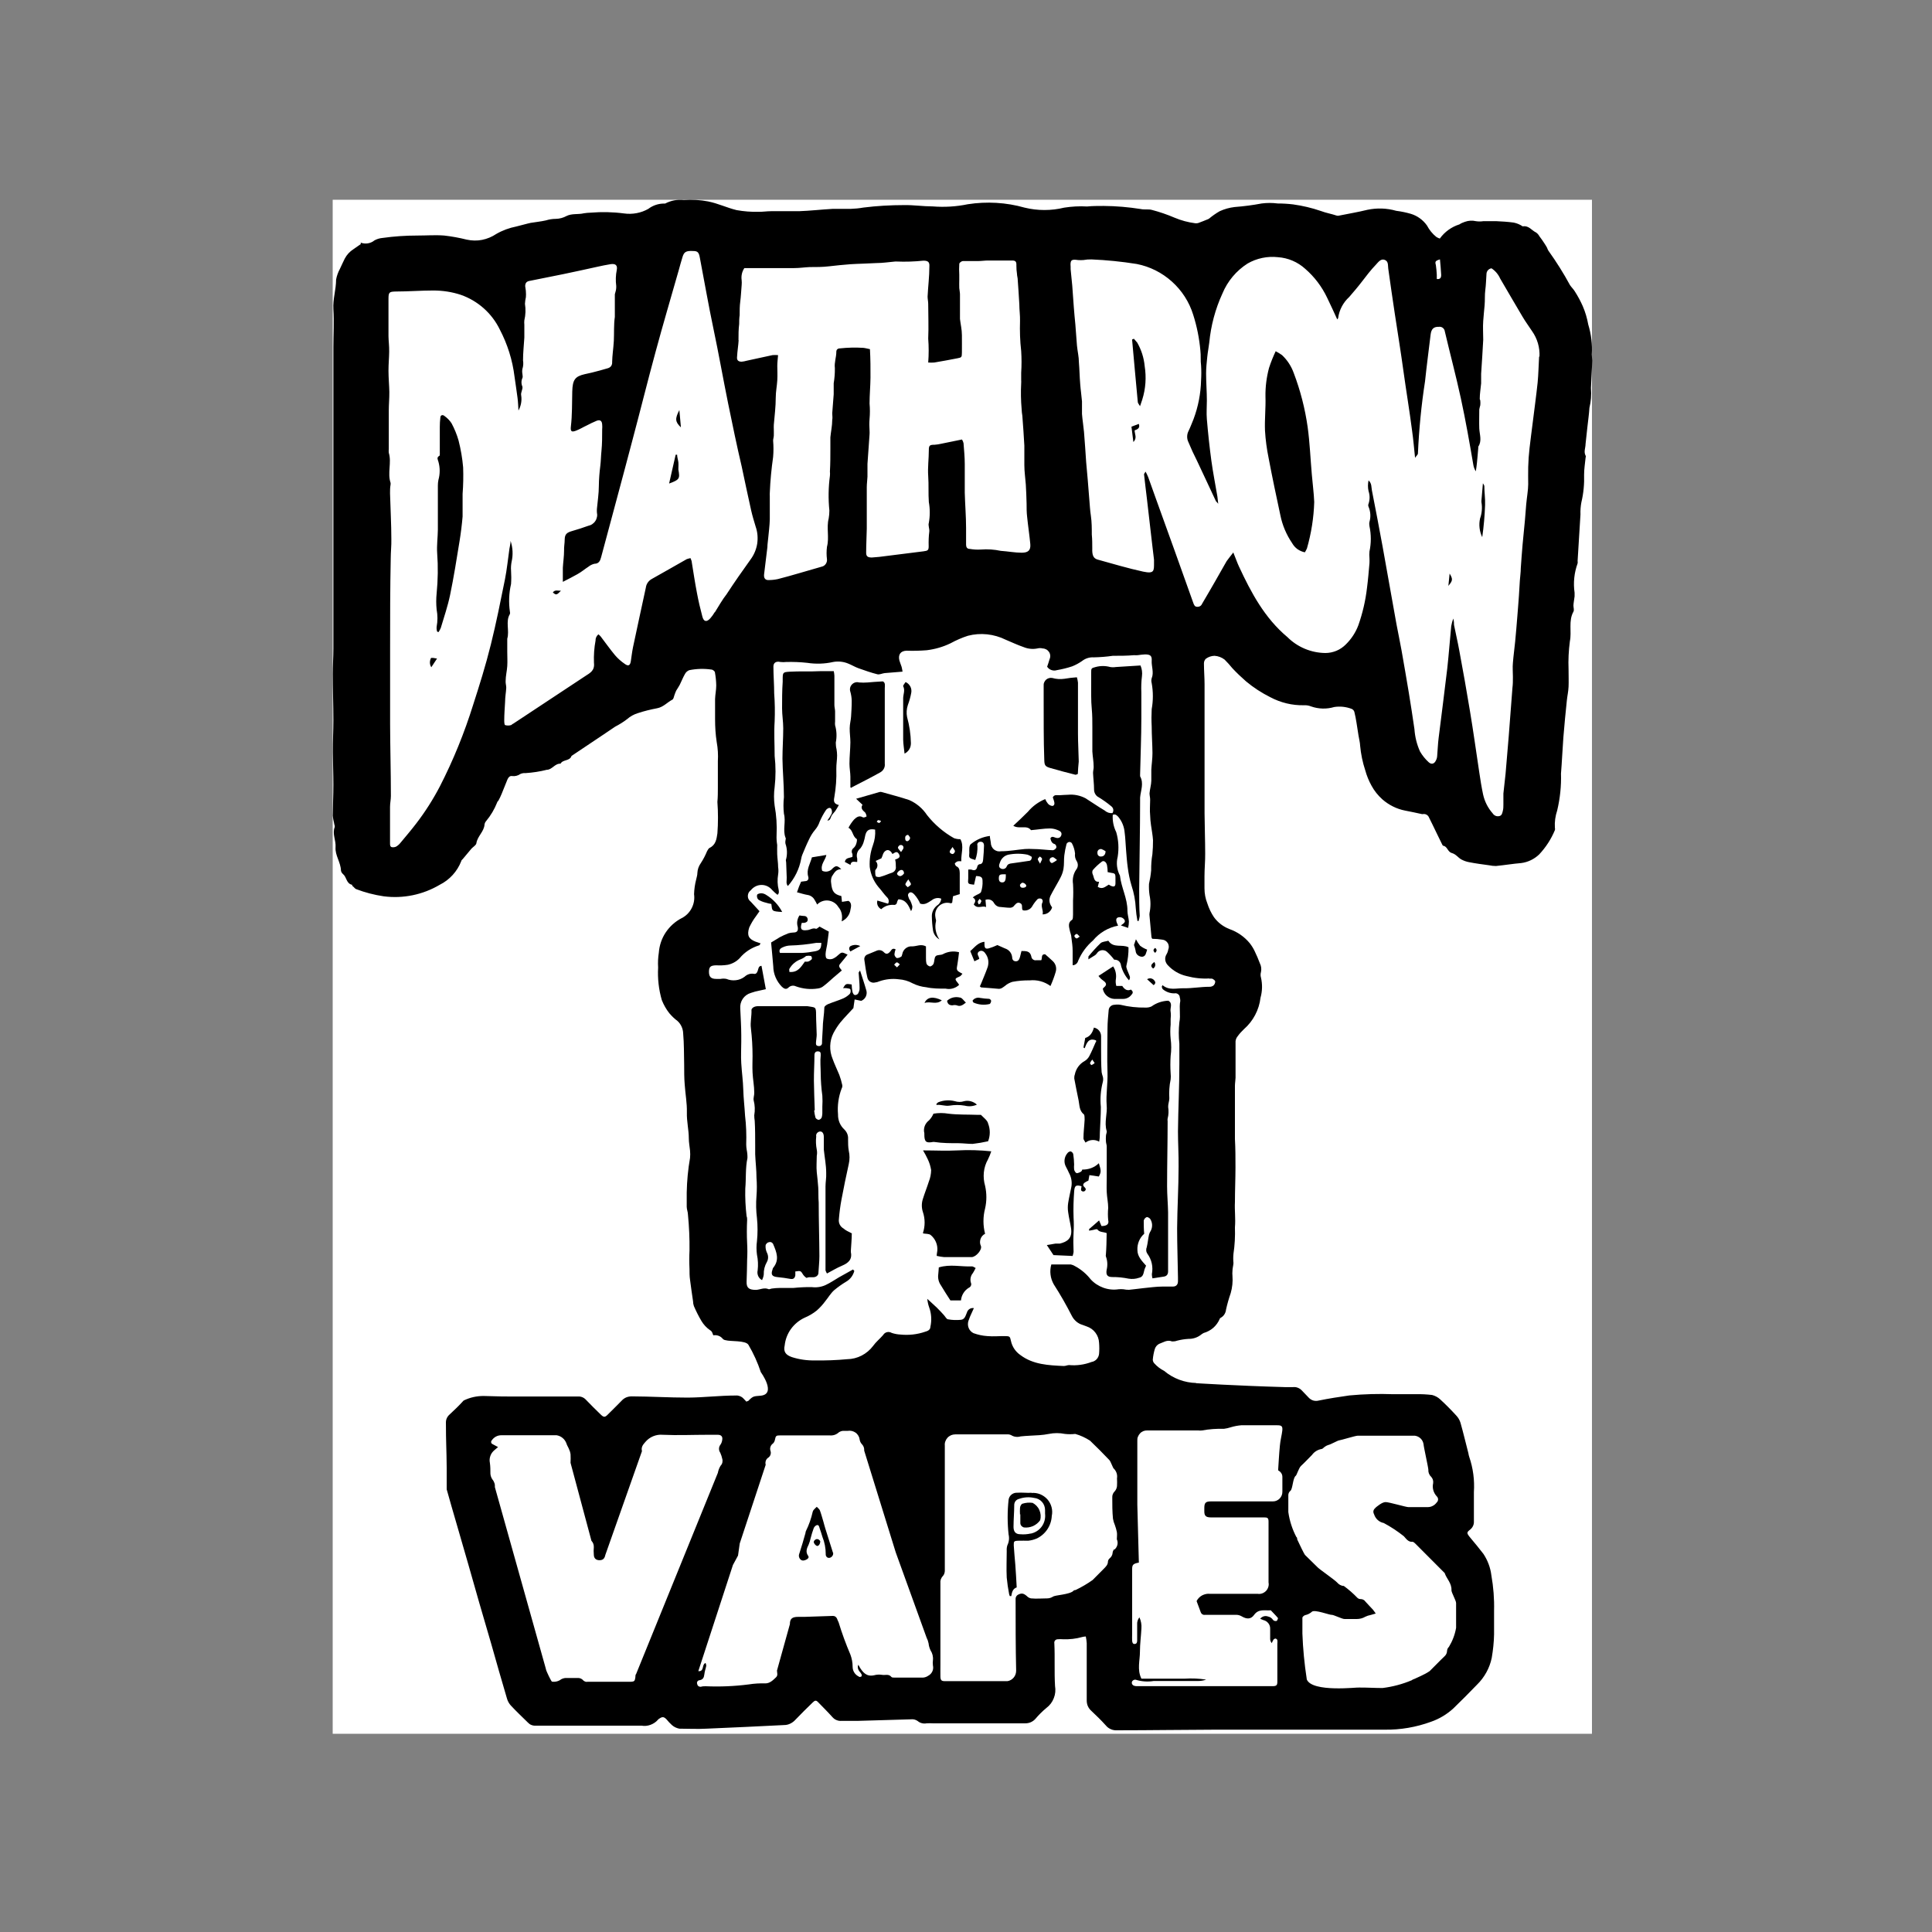 <svg xmlns="http://www.w3.org/2000/svg" id="Layer_2" data-name="Layer 2" viewBox="0 0 250 250"><rect x="0" y="0" width="250" height="250" fill="#808080" stroke="none"/><defs><style>      .cls-1, .cls-2 {        stroke-width: 0px;      }      .cls-2 {        fill: #fff;      }    </style></defs><rect class="cls-2" x="43.05" y="25.85" width="162.95" height="198.5"></rect><path class="cls-1" d="m154.82,178.96c-1.53-.03-3.01-.58-4.18-1.57-.48-.24-.91-.57-1.26-.96-.13-.13-.2-.3-.21-.48.04-.48.13-.95.27-1.41.09-.27.28-.5.54-.64.54-.18,1.04-.58,1.68-.32.17,0,.41,0,.63-.09.49-.13.99-.21,1.5-.24.56.01,1.12-.16,1.57-.5.12-.1.25-.19.39-.26.46-.13.89-.36,1.25-.67.36-.32.64-.71.83-1.15,0-.09.15-.16.23-.21.17-.11.31-.26.41-.44.1-.17.16-.37.18-.57.16-.72.36-1.42.6-2.11.21-.73.29-1.48.23-2.24-.02-.21-.02-.43,0-.64,0-.34.11-.67.13-1.02-.04-.4-.04-.8,0-1.2.17-1.13.23-2.28.19-3.42.1-1.12-.06-2.24,0-3.27,0-1.51.07-3.01.07-4.48,0-1.22,0-2.45-.07-3.68v-6.89c0-.35.07-.69.08-1.04v-4.73c.03-.24.12-.46.28-.65.24-.33.51-.63.81-.91,1.19-1.04,1.96-2.5,2.14-4.07.24-.85.26-1.74.06-2.6-.07-.23-.07-.48,0-.72.08-.38.04-.77-.14-1.12-.2-.55-.44-1.09-.69-1.61-.17-.36-.39-.7-.64-1.02-.69-.83-1.59-1.45-2.61-1.81-.8-.31-1.5-.84-2-1.53-.37-.55-.66-1.16-.86-1.79-.25-.62-.37-1.28-.37-1.95v-1.58c0-.96.1-1.92.09-2.9,0-1.73-.07-3.47-.08-5.2v-16.71c0-.91-.08-1.8-.08-2.71,0-.11.02-.23.06-.33.04-.11.11-.2.19-.28.33-.24.72-.37,1.12-.38.47.03.92.2,1.3.49.36.35.69.73,1.01,1.12.56.6,1.16,1.17,1.78,1.71.96.8,2.01,1.48,3.13,2.04,1.34.71,2.83,1.07,4.34,1.04.32-.02.63.03.93.15.96.34,2.01.37,2.99.08.75-.12,1.52-.04,2.24.23.09.03.16.08.23.15.06.07.11.14.14.23.12.46.2.94.28,1.41.08.47.17,1.12.26,1.66.09.54.19.88.21,1.32.1,1.08.32,2.15.66,3.18.19.69.46,1.36.81,1.99.36.67.84,1.27,1.41,1.78.84.73,1.85,1.24,2.94,1.45.73.13,1.44.3,2.16.45.05.01.11.01.16,0,.16-.02.33,0,.47.09.14.08.25.21.31.37l.43.87c.43.88.85,1.77,1.29,2.65,0,0,.06.11.1.12.56.07.56.78,1.12.94.56.16.79.58,1.23.83.32.17.67.3,1.03.36.86.17,1.73.28,2.6.4.28.06.57.09.86.09,1.12-.11,2.17-.29,3.26-.38.88-.11,1.69-.51,2.33-1.12.86-.92,1.55-1.98,2.03-3.14.03-.1.03-.21,0-.31-.05-.76.06-1.52.3-2.24.37-1.56.54-3.16.49-4.77.13-1.57.19-3.13.31-4.7.12-1.57.29-3.19.45-4.78.06-.58.19-1.12.22-1.75.03-.63,0-1.5,0-2.24-.05-1.22.01-2.44.17-3.65.26-1.28-.21-2.62.46-3.83.12-.21,0-.54,0-.79s.1-.79.15-1.19v-.47c-.19-1.28-.05-2.59.39-3.8.02-.1.02-.21,0-.31l.37-6.01c-.02-.53.02-1.07.12-1.59.28-1.17.39-2.37.35-3.57,0-.73.12-1.44.19-2.16,0-.1.08-.23,0-.31-.26-.5,0-1,0-1.5l.23-2.13c.09-.85.22-1.7.27-2.55.2-.82.27-1.67.2-2.52v-.08c.06-1.12.12-2.35.17-3.51-.03-.26-.05-.53-.06-.79.08-1.31-.08-2.62-.46-3.87-.15-.82-.38-1.62-.71-2.38-.29-.66-.63-1.29-1.02-1.9-.17-.29-.44-.54-.63-.82-.84-1.55-1.78-3.04-2.81-4.48-.06-.11-.12-.23-.16-.36-.11-.2-.23-.4-.36-.59-.12-.19-.41-.62-.64-.91-.1-.19-.25-.36-.43-.48-.56-.26-.94-.92-1.69-.79-.1,0-.21-.13-.34-.18-.28-.15-.58-.25-.88-.31-.75-.1-1.51-.15-2.24-.18h-1.67c-.32.05-.64.05-.96,0-.47-.11-.96-.08-1.41.08-.25.08-.5.19-.73.34-1.02.32-1.91.97-2.53,1.83-.16-.05-.31-.12-.45-.21-.5-.4-.91-.91-1.21-1.48-.51-.72-1.25-1.26-2.09-1.51-.62-.18-1.25-.31-1.89-.39-1.21-.35-2.49-.39-3.73-.13-1.21.3-2.44.5-3.66.75-.1.03-.21.03-.31,0-.68-.23-1.38-.34-2.06-.6-1.16-.4-2.36-.68-3.58-.85-.66-.08-1.33-.12-2-.12-.69-.09-1.38-.09-2.07,0-1.16.22-2.33.37-3.5.46-.67.08-1.32.26-1.93.54-.49.28-.96.61-1.39.97-.09.05-.19.1-.29.13-.31.12-.62.26-.94.37-.17.08-.36.11-.55.09-.92-.12-1.82-.36-2.67-.72-.96-.41-1.95-.75-2.95-1.01-.45-.12-.96,0-1.43-.11-1.58-.25-3.19-.39-4.79-.4-.73,0-1.44,0-2.16.07-.99-.06-1.98,0-2.95.15-1.68.41-3.44.41-5.12,0-2.39-.68-4.91-.82-7.36-.44-1.49.31-3.02.4-4.54.28-1.23,0-2.46-.19-3.68-.17-1.77,0-3.54.1-5.29.32-.55.1-1.11.15-1.67.17h-2.33c-1.44.08-2.88.25-4.33.3h-3.61c-.54,0-1.12.09-1.61.08-.96.02-1.91-.05-2.85-.22-1.24-.3-2.39-.86-3.67-1.12-1.04-.2-2.11-.26-3.17-.19-.83-.09-1.67.07-2.41.46h-.08c-.76-.01-1.5.23-2.1.69-.95.54-2.06.74-3.14.59-1.43-.19-2.88-.22-4.32-.1-.3,0-.59.04-.88.08-.75.18-1.54,0-2.24.35-.42.23-.89.36-1.37.37-.44,0-.88.07-1.3.2-.65.15-1.31.21-1.97.32l-.39.09-1.47.38c-.91.18-1.79.5-2.6.97-.55.37-1.18.63-1.83.76-.66.13-1.33.11-1.98-.03-.96-.24-1.94-.42-2.92-.53-1.12-.09-2.33,0-3.49,0-1.5,0-2.99.1-4.48.31-.37.03-.74.14-1.06.32-.24.2-.54.33-.85.38-.31.05-.63.02-.92-.09v.19l-.95.66c-.47.3-.86.72-1.12,1.22-.2.44-.43.86-.62,1.31-.24.44-.41.91-.5,1.4,0,1.29-.43,2.52-.35,3.83.1,1.62,0,3.26,0,4.89v39.01c0,1.12-.08,2.24-.08,3.29,0,1.99.08,3.99.08,6,0,1.37-.08,2.73-.07,4.1.01,1.37.07,2.83.07,4.25s-.07,2.66-.08,4.01c.03.31.09.62.17.93,0,.18.13.39.08.54-.34.88.18,1.71.11,2.6-.08,1.05.67,1.95.7,3.01.01.09.04.18.09.26.05.08.11.15.18.21.48.39.41,1.23,1.17,1.38,0,0,0,.16.11.21.11.06.26.3.41.35,1.15.44,2.34.75,3.56.93,2.52.33,5.08-.2,7.26-1.49,1.28-.64,2.27-1.73,2.79-3.07,0-.1.12-.18.19-.26.37-.45.75-.91,1.12-1.34.21-.23.59-.44.64-.69.13-.93,1.01-1.52,1.06-2.46.03-.16.1-.31.21-.43.59-.71,1.07-1.52,1.41-2.38,0-.1.13-.18.18-.27.15-.28.29-.56.41-.86.26-.62.49-1.24.75-1.86.11-.27.31-.5.6-.45.37.05.74-.04,1.04-.25.22-.11.46-.15.7-.13.93-.06,1.86-.2,2.76-.43.67,0,1.04-.83,1.77-.79.31-.57,1.2-.31,1.42-1l3.99-2.67c.55-.37,1.12-.76,1.66-1.12.54-.28,1.06-.6,1.54-.97.41-.36.88-.62,1.4-.78.81-.27,1.64-.47,2.48-.63.82-.15,1.32-.77,1.99-1.12.17-.1.2-.46.3-.69.06-.17.12-.33.2-.49.15-.26.32-.48.45-.74.23-.46.41-.94.67-1.39.12-.23.32-.41.56-.5.94-.19,1.91-.22,2.86-.08.18,0,.45.22.46.36.1.56.16,1.12.17,1.69,0,.59-.13,1.17-.15,1.76v2.64c0,.98.06,1.96.21,2.93.15.82.2,1.65.15,2.48v3.5c0,.47,0,1.17-.06,1.77.1,1.36.1,2.72,0,4.07-.11.73-.2,1.48-1,1.87-.15.07-.25.28-.34.44-.22.54-.49,1.06-.82,1.56-.26.37-.41.8-.43,1.25,0,.29-.1.57-.16.86-.16.62-.25,1.25-.27,1.89.09.62-.02,1.25-.31,1.81-.29.56-.74,1.01-1.3,1.29-.83.43-1.54,1.07-2.06,1.85-.52.78-.82,1.69-.89,2.62-.1.64-.13,1.28-.09,1.92-.08,1.42.08,2.85.48,4.22.24.6.56,1.17.96,1.68.31.37.66.71,1.05,1,.23.2.41.45.54.73.13.28.2.58.21.89.12,1.35.1,2.72.13,4.08,0,.85,0,1.7.07,2.54.08,1.21.31,2.41.28,3.6-.03,1.2.25,2.24.25,3.36,0,.53.11,1.05.16,1.59.03.31.03.63,0,.94-.26,1.48-.4,2.97-.43,4.48v1.84c0,.35.16.69.16,1.03.15,1.54.22,3.09.2,4.63-.04.79-.04,1.59,0,2.38,0,.47,0,.95.07,1.42.11.93.26,1.85.39,2.78,0,.21.04.42.11.62.28.65.6,1.29.96,1.9.28.48.66.89,1.12,1.21.32.18.31.43.43.67.23-.04.46-.02.68.06.22.08.41.22.55.4.1.1.22.15.36.17.63.19,2.57,0,2.95.59.66,1.12,1.2,2.31,1.61,3.55,0,0,2.06,2.82,0,3.04-.9.09-.97,0-1.64.69,0,0-.12,0-.22.09-.11-.13-.24-.26-.36-.38-.13-.15-.29-.26-.47-.33-.18-.07-.37-.11-.56-.09-2.06,0-4.15.26-6.21.27-2.43,0-4.8-.15-7.23-.16-.25,0-.49.04-.72.13-.23.1-.43.24-.6.43-.58.6-1.19,1.19-1.78,1.78-.39.4-.54.39-.94,0-.65-.64-1.3-1.26-1.92-1.92-.13-.14-.29-.25-.47-.32-.18-.07-.37-.1-.56-.08h-7.47c-1.99,0-2.69,0-4.69-.07-.91-.01-1.81.19-2.62.59-.58.64-1.2,1.24-1.83,1.82-.16.14-.28.31-.36.5-.08.19-.11.4-.1.61,0,2.56.08,3.24.1,5.8v2.76c.4,1.45.83,2.91,1.25,4.36.5,1.77,1.03,3.52,1.53,5.29.5,1.77.95,3.36,1.43,5.02.48,1.67,1.04,3.57,1.56,5.35.67,2.35,1.33,4.71,2.03,7.05.09.33.26.63.48.88.7.76,1.47,1.48,2.24,2.24.12.13.27.24.44.3.17.07.35.1.53.09h13.72c.39.07.8.03,1.17-.11.37-.14.71-.36.97-.67.04-.05.1-.1.16-.13.4-.27.59-.26.94.1.21.26.45.51.7.74.27.24.6.39.95.46,1.12,0,2.35.07,3.52,0,3.36-.13,6.71-.31,10.07-.47.27,0,.54-.07.78-.19.24-.12.46-.28.64-.48.72-.76,1.47-1.49,2.24-2.24.3-.3.45-.31.68-.08.63.65,1.28,1.29,1.88,1.96.15.17.33.31.54.39.21.09.44.12.66.1h2.1l6.85-.2c.32-.04.64.04.9.23.15.13.33.22.53.27.19.05.4.06.59.02.29-.02.59-.02.88,0h11.88c.25,0,.5-.04.73-.14.23-.1.44-.25.6-.43.44-.52.92-1,1.44-1.43.43-.32.76-.76.95-1.26.2-.5.25-1.04.16-1.57-.11-1.84,0-3.67-.09-5.51-.01-.07-.01-.14,0-.2.02-.07.05-.13.09-.18.04-.05.1-.1.16-.12.06-.03.13-.04.2-.04.22-.02.45-.02.67,0,.84.03,1.68-.06,2.48-.29.15-.04.31-.06.47-.07.06.29.1.58.12.87v7.4c0,.25.04.5.14.73.1.23.25.44.43.6.66.62,1.31,1.25,1.91,1.92.17.21.39.37.64.48.25.11.51.15.78.14,4.26,0,8.52-.07,12.78-.08h21.87c2.04.03,4.07-.32,5.99-1.02,1.07-.37,2.06-.96,2.9-1.73,1.04-1,2.06-2.04,3.07-3.08.96-.94,1.63-2.15,1.9-3.47.17-1,.28-2.01.3-3.03v-3.05c.04-1.54-.08-3.08-.35-4.6-.12-.99-.48-1.94-1.03-2.77-.54-.71-1.12-1.4-1.67-2.06-.55-.66-.51-.71,0-1.12.15-.13.26-.28.34-.46.08-.18.11-.37.1-.56v-3.8c.1-1.54-.1-3.08-.6-4.54-.05-.15-.09-.31-.11-.47-.34-1.31-.65-2.63-1.02-3.94-.11-.37-.31-.7-.57-.97-.66-.72-1.34-1.41-2.06-2.07-.3-.28-.66-.47-1.05-.57-.69-.08-1.39-.12-2.09-.1h-2.92c-1.9-.07-3.8-.02-5.7.16-1.32.19-2.64.39-3.95.66-.23.06-.47.06-.7,0-.23-.07-.43-.19-.59-.36l-.9-.94c-.14-.15-.31-.27-.51-.35-.19-.08-.4-.11-.61-.09h-1.12c-6.15-.17-11.51-.51-11.51-.51Zm14.27,38.29c-.3-1.95-.49-3.91-.56-5.87v-2.04c0-.12.21-.3.35-.34.33-.07.64-.22.89-.45.35-.31,2.33.45,2.55.41.22-.03,1.35.55,1.67.54h1.57c.39,0,.78-.1,1.12-.3.2-.1.42-.17.64-.21l.7-.2c-.17-.22-.25-.38-.36-.5-.32-.36-.66-.68-.97-1.04-.07-.11-.16-.19-.28-.25-.11-.06-.24-.08-.36-.08-.15,0-.3-.06-.41-.17-.54-.56-1.12-1.07-1.75-1.53-.17,0-.33-.05-.48-.13s-.28-.19-.39-.32c-.36-.38-2.24-1.67-2.51-1.95l-1.65-1.62c-.08-.08-.74-1.42-1-2,0-.11,0-.26-.11-.31-.53-1.01-.88-2.1-1.04-3.23v-2.24c.02-.19.11-.38.26-.5.32-.22.31-1.7.71-1.96.11-.08.4-1.02.66-1.26.5-.46.96-.96,1.44-1.44.14-.2.33-.37.54-.5s.45-.22.69-.26c.13,0,.26-.18.38-.26.14-.11.29-.19.46-.25.34-.06,1.23-.59,1.45-.61.22-.02,2.1-.6,2.38-.6h7.41c.28.04.55.17.75.37.2.2.33.46.37.75,0,.25.62,3.02.62,3.29-.01.16.01.32.07.47.06.15.14.29.26.4.11.11.2.25.25.4.05.15.06.31.04.47-.07.3-.06.61.02.9.08.29.23.56.44.79.06.05.1.11.13.18.03.07.05.14.05.22s-.02.15-.05.22c-.03.07-.07.13-.13.18-.14.19-.32.35-.53.45-.21.11-.45.16-.69.15h-2.45c-.31,0-2.46-.64-2.93-.65-.47-.01-1.12.58-1.23.65-.35.3-.47.55-.27.94.09.28.25.53.47.73.22.2.49.33.78.39.92.49,1.78,1.06,2.6,1.71.31.34.58.77,1.12.72.11,0,.27.13.38.25l3.69,3.7s.07.05.09.09c.25.75.93,1.31.88,2.24,0,.3.6,1.32.6,1.65v3.2c-.15.88-.47,1.71-.93,2.47-.07.06-.13.14-.17.23-.04.09-.06.18-.07.28,0,.13-.03.26-.09.39-.06.12-.14.23-.24.32-.66.62-1.28,1.29-1.92,1.91-.35.24-.73.44-1.12.62l-.78.36c-.13.07-.32.1-.41.2-1.21.51-2.49.85-3.79,1.01-1.01,0-2.03-.07-3.04-.06-.03-.07-6.1.69-6.77-1.07Zm17.24-183.69c.06.68.13,1.35.16,2.04,0,.29-.11.58-.57.5v-.55c-.02-.42-.06-.84-.12-1.25-.12-.45-.09-.55.54-.74Zm-90.77,10.47c0-.7,0-1.41.09-2.11,0-.37,0-.74.06-1.12,0-.59,0-1.2.08-1.79.08-.59.12-1.41.18-2.11.02-.21.02-.43,0-.64-.08-.55.04-1.11.35-1.57h6.47c.65,0,1.31-.1,1.96-.13.85,0,1.69,0,2.53-.1.84-.1,1.85-.2,2.76-.27,1.12-.07,2.24-.08,3.36-.15.82,0,1.62-.13,2.44-.2.05,0,.1,0,.16,0,1.16.05,2.33.01,3.49-.11.6,0,.81.18.77.76,0,1.3-.17,2.6-.23,3.89,0,.31.08.63.08.95,0,1.48.07,2.95,0,4.48.08,1.03.08,2.07,0,3.1.26.02.52.02.78,0,1.01-.17,2-.35,3.01-.55.55-.1.56-.15.57-.75.01-.6,0-1.51,0-2.24s-.17-1.4-.25-2.1c0-.05,0-.1,0-.16v-3.02c0-.27-.07-.54-.09-.81-.02-.27,0-.74,0-1.12v-.62c-.03-.46-.03-.93,0-1.39,0-.15.28-.35.45-.37h1.98c.43,0,.85-.07,1.28-.07h3.14c.46,0,.56.18.54.64,0,.37.02.75.08,1.12,0,.18.06.37.08.55.08,1.12.16,2.24.22,3.36,0,.72.11,1.43.09,2.15-.04,1.3,0,2.6.15,3.89.06.94.06,1.88,0,2.82v.95c.01.13.01.27,0,.4-.06,1.12-.04,2.24.06,3.36.01.28.04.57.09.85.09,1.29.2,2.58.26,3.87v2.52c0,.84.13,1.68.19,2.52.06.84.07,1.64.1,2.46,0,.57,0,1.12.07,1.71.12,1.19.3,2.35.41,3.52.07.81-.27,1.12-1.12,1.12s-1.8-.18-2.7-.24c-.85-.18-1.72-.24-2.58-.17-.48.03-.96,0-1.43-.08-.37,0-.47-.25-.48-.53v-2.16c0-1.52-.13-3.04-.17-4.58v-3.7c0-.91-.09-1.81-.16-2.72-.04-.17-.11-.33-.2-.47l-2.74.56c-.26.06-.53.1-.79.12-.65,0-.76.09-.76.69,0,1.12-.16,2.24-.08,3.36.08,1.12,0,2.24.08,3.36.16.89.16,1.81,0,2.7-.11.34.1.75.06,1.12-.08.63-.1,1.27-.08,1.9,0,.51-.1.59-.67.66l-5.73.72-.95.08c-.49,0-.74-.12-.74-.6,0-1.05.06-2.09.08-3.14v-5.35c0-.46.07-.91.09-1.37v-1.66l.27-3.82c.01-.16.01-.31,0-.47-.04-.51-.04-1.02,0-1.52.06-.66.06-1.33,0-1.99,0-1.12.11-2.24.12-3.36.01-1.12,0-2.44-.07-3.68-.36-.07-.62-.15-.87-.17-1-.06-2.01-.04-3.01.07-.3,0-.47.17-.47.44,0,.72-.28,1.38-.19,2.11.01.66-.04,1.31-.15,1.96v1.19c0,.08,0,.16,0,.23-.06.83-.13,1.64-.19,2.46,0,.29.06.58,0,.87,0,.75-.17,1.5-.24,2.24v1.42c0,1.01,0,2.01-.06,3.01.02.19.02.38,0,.57-.2,1.48-.22,2.99-.07,4.48,0,.35-.03.69-.09,1.03-.31,1.2.1,2.44-.22,3.66-.07.54-.07,1.09,0,1.63.02.22-.04.43-.17.61-.13.18-.32.3-.53.34-1.89.53-3.77,1.12-5.65,1.6-.41.09-.83.13-1.25.13-.39,0-.59-.26-.54-.73.13-1.12.28-2.36.43-3.54,0-.37.07-.74.1-1.12.08-.83.19-1.66.21-2.48v-3.02c-.01-.13-.01-.27,0-.4.06-1.55.21-3.1.43-4.64.06-.7.06-1.41,0-2.11,0-.21.08-.43.09-.64.01-.21,0-.51,0-.77-.01-.22-.01-.43,0-.65.1-1.17.25-2.34.25-3.52,0-.76.16-1.51.2-2.24.04-.73,0-1.24,0-1.86,0-.44.06-.86.1-1.39-.24-.02-.48-.02-.72,0l-3.36.73c-.21.06-.41.1-.63.12-.41,0-.63-.17-.6-.57.04-.82.17-1.51.21-2.23Zm-3.08,35.19c-.16.28-.35.54-.56.78-.47.53-.85.47-1.03-.2-.27-1.01-.51-2.03-.7-3.05-.26-1.34-.46-2.69-.68-4.04,0-.15-.1-.29-.16-.49-.16.03-.32.08-.48.13-1.52.86-3.03,1.73-4.55,2.58-.2.11-.38.28-.51.47-.13.19-.21.42-.24.65-.55,2.56-1.12,5.14-1.66,7.71-.12.59-.19,1.2-.28,1.8-.09.6-.36.66-.78.35-.47-.32-.89-.69-1.26-1.12-.65-.78-1.24-1.62-1.86-2.43-.09-.1-.19-.2-.29-.28-.12.09-.21.21-.28.35-.06.14-.1.28-.09.43-.18.96-.25,1.93-.21,2.91.12,1.02-.51,1.31-1.12,1.71l-9.35,6.18c-.09,0-.18.16-.27.17-.24.07-.5.07-.74,0-.12,0-.13-.41-.13-.64,0-.79.07-1.59.11-2.38,0-.62.12-1.22.15-1.82,0-.29-.1-.58-.08-.86,0-.65.17-1.3.21-1.94.04-.64,0-1.21,0-1.81v-1.57c0-.05,0-.1,0-.16.31-1.05-.25-2.24.34-3.19.03-.11.03-.22,0-.32-.17-1.19-.12-2.4.15-3.57.04-.58.04-1.16,0-1.75-.03-.37,0-.75.07-1.12.21-.9.16-1.84-.13-2.71,0,.34-.09.68-.15,1.02-.19,1.32-.32,2.66-.58,3.97-.57,2.82-1.12,5.59-1.82,8.41-.7,2.82-1.48,5.28-2.3,7.83-1.13,3.62-2.56,7.14-4.29,10.52-.88,1.69-1.91,3.31-3.07,4.82-.65.85-1.35,1.67-2.04,2.5-.15.19-.33.35-.54.48-.18.09-.39.12-.59.08-.22-.07-.22-.28-.22-.53v-4.67c0-.48.11-.95.11-1.43,0-3.09-.09-6.18-.1-9.25v-9.92c0-3.85,0-7.69.08-11.54,0-.83.1-1.67.08-2.5,0-1.98-.12-3.97-.17-5.95,0-.37,0-.75.07-1.12.01-.08.01-.16,0-.23-.43-1.28.16-2.62-.23-3.89-.02-.16-.02-.32,0-.48v-5c0-.79.08-1.6.07-2.39-.01-.79-.11-1.82-.11-2.73s.08-1.66.09-2.48c.01-.83-.08-1.34-.09-2.01v-4.82c0-.88.1-.94.96-.96,1.62,0,3.23-.13,4.84-.13,1.21,0,2.41.18,3.56.56,2.2.77,4.02,2.38,5.04,4.48,1,1.91,1.65,3.97,1.91,6.11.12.92.28,1.83.39,2.75.07.54.09,1.12.12,1.63.33-.6.46-1.29.35-1.97-.08-.35.23-.78.16-1.12-.08-.18-.12-.37-.12-.56s.04-.38.12-.56c.08-.13,0-.35,0-.53-.04-.21-.04-.43,0-.64.12-.36.14-.75.08-1.12,0-.97.11-1.96.17-2.94v-1.67c-.02-.19-.02-.37,0-.56.17-.7.19-1.43.08-2.14.01-.29.06-.58.12-.86.02-.23.02-.47,0-.7,0-.24-.07-.47-.09-.72,0-.44.21-.63.6-.69l4.33-.87c1.47-.3,2.93-.63,4.4-.95.58-.12,1.12-.25,1.73-.34s.91.13.79.75c-.14.68-.16,1.38-.07,2.07.01.27-.02.53-.1.78-.03.1-.06.2-.08.3v2.92c-.15,1.03-.08,2.07-.13,3.1-.06,1.03-.2,1.85-.22,2.76.02.17-.03.34-.12.49-.1.14-.25.24-.41.29-.68.21-1.39.39-2.09.57l-.94.21c-1.24.29-1.56.72-1.6,2.24-.04,1.52,0,3.03-.18,4.54-.07.62.09.75.66.53.57-.22.92-.46,1.38-.67.43-.23.86-.43,1.31-.62.43-.15.67,0,.7.49.02.21.02.43,0,.64,0,.93,0,1.85-.09,2.76-.07.65-.07,1.3-.15,1.94-.11.86-.18,1.73-.19,2.6,0,1-.16,1.98-.25,2.98-.01.15-.01.31,0,.46.04.19.05.38.01.57s-.1.37-.21.53c-.1.16-.24.3-.4.41-.16.11-.34.18-.53.22-.68.25-1.38.47-2.07.67-.69.2-.96.4-.97,1.12,0,.47-.1.92-.08,1.4,0,.76-.12,1.52-.16,2.24v1.82c.74-.38,1.33-.67,1.9-1,.57-.32.93-.65,1.4-.95.23-.19.5-.32.78-.39.59,0,.76-.4.88-.87,1.35-5.06,2.72-10.07,4.06-15.18,1.01-3.78,1.95-7.59,2.98-11.37.95-3.52,1.99-7.03,2.99-10.54.17-.59.32-1.2.51-1.78.19-.58.41-.79,1.38-.73.57,0,.73.19.85.87.59,3.08,1.12,6.17,1.77,9.24s1.24,6.42,1.89,9.62c.56,2.73,1.12,5.46,1.76,8.18.41,1.89.79,3.78,1.22,5.66.16.7.37,1.4.58,2.09.25.71.31,1.47.2,2.22-.12.74-.42,1.45-.87,2.05-1.06,1.47-2.08,2.94-3.09,4.48-.57.73-1.02,1.54-1.52,2.34Zm-15.96,120.14c.11.11.19.25.25.39.05.15.08.3.07.46-.03.32-.03.63,0,.95,0,.5.3.73.73.73s.66-.19.76-.68l4.74-13.43c-.13-.5.11-.82.44-1.19.27-.32.62-.58,1.01-.74.39-.16.81-.23,1.23-.19,1.95.09,3.89,0,5.84,0h1.29c.43,0,.65.22.58.64-.03.25-.11.48-.26.68-.11.15-.16.32-.16.5s.06.36.16.5c.12.26.21.54.27.83.04.15.03.31,0,.46-.04.15-.12.29-.23.4-.17.28-.29.59-.35.92l-10.59,26.06c-.08,0-.07.29-.09.44-.06.41-.13.51-.55.53h-5.59c-.12.02-.24.02-.36-.03-.11-.04-.22-.11-.29-.21-.16-.15-.36-.24-.58-.25h-1.5c-.33-.02-.66.09-.92.3-.29.16-.63.22-.96.18-.09,0-.2-.26-.28-.4-.08-.15-.26-.51-.37-.77-.1-.19-.17-.4-.21-.62l-6.56-23.38c.01-.18,0-.36-.06-.53-.06-.17-.14-.33-.26-.47-.15-.22-.24-.47-.26-.74,0-.47,0-.95-.07-1.42-.06-.3-.04-.61.07-.9.1-.29.29-.54.52-.73l.47-.4-.69-.37s-.09-.05-.13-.08c-.03-.04-.06-.09-.07-.14-.01-.05,0-.1,0-.15.01-.05.04-.1.08-.13.14-.21.32-.37.54-.49.22-.12.46-.17.71-.17h7.14c.28.05.55.16.77.35.22.18.39.42.49.69.08.28.25.51.35.78.1.2.16.41.19.63.02.37.02.75,0,1.12l2.7,10.07Zm24.02,16.78c0,.31.16.64-.12.9-.28.26-.77.82-1.42.79-.7-.02-1.4.02-2.09.13-1.85.24-3.73.32-5.59.24-.17,0-.43,0-.59.06-.06.01-.11.01-.17,0-.06,0-.11-.03-.16-.06-.05-.03-.09-.07-.12-.12-.03-.05-.05-.1-.06-.16-.02-.05-.03-.11-.03-.17,0-.06.02-.11.05-.16.03-.05.07-.09.12-.12.05-.03.1-.05.16-.05.46-.08.57-.35.62-.75.04-.4.18-.75.25-1.12,0-.12-.04-.24-.09-.36-.53.2-.12,1.12-.94,1.06l4.48-13.74.66-1.22.22-1.56,3.36-10.19c-.05-.17-.04-.36.02-.53.06-.17.18-.31.34-.41.13-.1.23-.23.27-.39.05-.16.04-.32-.01-.47-.06-.17-.06-.36,0-.53.06-.17.17-.32.32-.42.13-.12.21-.28.25-.46.11-.54.15-.59.69-.59h6.4c.21.02.43,0,.64-.07.2-.07.39-.18.55-.33.17-.11.36-.18.56-.19h.6c.17-.03.35-.02.53.02.17.04.34.12.48.22.14.1.26.24.35.39.09.15.15.32.17.5.03.2.11.38.24.54.12.12.22.26.28.41.06.16.08.33.07.49l4.08,13.16,3.99,11.03c.12.23.21.49.26.75.03.31.12.61.25.89.25.38.36.83.31,1.29-.03.22-.03.45,0,.67.06.25.04.52-.07.76-.11.24-.29.44-.52.56-.2.14-.43.23-.67.25h-3.74c-.13,0-.31,0-.38-.09-.34-.43-.82-.18-1.23-.27-.34-.05-.68-.03-1.01.06-.98.21-1.43-.37-1.84-1.01-.05-.13-.13-.24-.21-.35-.05.14-.06.29-.04.43.03.15.09.28.18.4.11.12.2.24.28.38.03.05.04.1.04.15s-.01.11-.04.15c-.1.07-.29.11-.36,0-.24-.11-.43-.29-.57-.51-.14-.22-.21-.48-.21-.74,0-.54-.1-1.07-.29-1.58-.58-1.36-1.09-2.75-1.52-4.16-.11-.22-.16-.37-.22-.51-.05-.1-.12-.19-.22-.25-.1-.06-.21-.09-.33-.08l-3.6.12h-.82c-.78,0-1.12.19-1.12.95l-1.66,5.97Zm43.64-15.67c-.12.13-.2.3-.21.48-.01.14-.05.27-.12.39-.07.12-.15.22-.26.31-.12.1-.2.24-.22.39,0,.45-.28.69-.55.97l-1.43,1.44c-.69.49-1.41.91-2.17,1.28-.1.06-.25,0-.31.12-.5.5-2.38.54-2.66.76-.23.14-.48.22-.75.22-.69,0-1.4.07-2.09,0-.21-.04-.4-.15-.55-.31-.4-.34-.65-.39-1.05-.2-.13.05-.23.14-.3.25-.07.12-.1.25-.09.38,0,3.08,0,6.15.07,9.23,0,.32-.1.64-.31.89-.21.25-.49.42-.81.47h-8.13c-.4,0-.54-.12-.55-.59-.01-.47,0-1.04,0-1.56v-10.52c-.02-.17,0-.34.05-.5.06-.16.15-.31.27-.43.16-.18.24-.42.25-.66v-16.22c-.02-.18,0-.37.07-.55.06-.17.16-.34.28-.47.13-.14.28-.24.45-.32.17-.07.35-.11.54-.11h6.72c.18-.02.36.02.53.1.18.11.38.19.59.21.21.03.42.01.63-.05.81-.09,1.62-.1,2.44-.16.41-.03.81-.08,1.21-.16.69-.14,1.39-.14,2.08,0,.45.05.9.05,1.34,0,.68.19,1.32.49,1.91.87.85.82,1.68,1.64,2.5,2.51.19.19.49,1.12.59,1.12.16.16.28.36.35.57.07.22.09.45.05.67.02.34.02.68,0,1.02-.03.24-.12.47-.28.65-.12.11-.2.24-.26.38-.06.15-.08.3-.07.46,0,.91,0,1.81.09,2.72.05.29.13.56.25.83.1.29.19.58.25.88.06.31,0,.64,0,.95.1.23.13.48.07.73-.06.24-.2.46-.39.62v-.09Zm2.99-5.76v-8.29c-.01-.17.01-.35.08-.51.06-.16.16-.31.28-.44.12-.13.27-.22.43-.29.16-.06.34-.09.51-.08h6.59c.16.02.31.02.47,0,.94-.17,1.89-.24,2.84-.21.31-.04.62-.11.92-.21.43-.13.87-.21,1.32-.25h4.69c.54,0,.69.13.63.69s-.26,1.28-.31,1.93c-.11,1.12-.16,2.16-.23,3.21q.55.31.55.86v1.89c0,.16-.02.33-.08.48-.06.15-.15.29-.26.41-.11.12-.25.21-.4.28-.15.07-.31.1-.48.1h-8.01c-.74,0-.88.2-.87.96v.34c0,.57.22.76.8.77h6.93c.45,0,.58.08.58.54v7.88c.04.19.03.39-.03.58-.06.19-.15.36-.29.51-.14.14-.3.25-.49.32-.19.07-.39.09-.58.06h-6.19c-.35-.04-.7.04-1.01.2-.31.17-.56.42-.72.74.18.5.36.97.54,1.45.04.11.11.2.2.26.1.06.21.09.32.07h4.14c.22.01.44.08.63.19.64.38,1.19.41,1.61-.18.59-.83,1.41-.53,2.16-.6.31.34.65.66.94,1.02,0,0-.1.34-.19.36-.08.02-.16.01-.24,0-.08-.02-.15-.06-.21-.12-.07-.11-.16-.21-.27-.29-.11-.08-.23-.13-.37-.16-.18-.07-.38-.08-.56-.03s-.35.16-.47.32l.41.17c.25.05.48.2.64.4.16.2.25.46.24.72v1.35c.01.19.09.37.21.51.06-.16.13-.31.22-.45.03-.04.08-.08.12-.1.05-.02.1-.04.15-.04.05.01.1.04.14.07.04.03.07.08.09.13.02.16.02.31,0,.47v4.89c0,.46-.09.59-.59.6h-17.6c-.13,0-.27-.02-.39-.07-.05-.02-.1-.06-.14-.1-.04-.04-.07-.09-.09-.14-.02-.05-.03-.11-.02-.17,0-.06.02-.11.05-.16.05-.07.12-.12.19-.16.08-.03.16-.05.24-.04.76.24,1.56.3,2.34.17h5.77c.35,0,.7-.06,1.03-.18-.93-.14-1.86-.18-2.8-.12h-5.58c-.58-1.17-.19-2.35-.19-3.51,0-.99.14-1.98.19-2.98.04-.5-.05-1-.26-1.45-.21.27-.32.61-.29.95v2.04c0,.11,0,.44-.3.46-.3.02-.32-.21-.35-.41-.02-.2,0-.58,0-.88v-8.37c0-.58.11-.73.87-.87m9.11-75.55c.13-.03.27-.03.4,0,.15.08.36.22.37.35,0,.1-.02.2-.06.29-.04.09-.1.18-.17.24-.15.11-.34.17-.53.16-1.12,0-2.24.21-3.27.19-1.03-.02-1.93.32-2.79-.4l-.09.18c0,.12.07.31.16.37.42.34.94.52,1.48.51.08-.02.16-.02.24,0,.08.02.15.05.22.1.06.05.12.11.16.18.04.07.06.15.06.23.05.15.07.31.07.47-.18.92.07,1.83-.12,2.76-.1.92-.1,1.85,0,2.77v2.66c0,2.9-.15,5.8-.18,8.69,0,1.52.1,3.06.08,4.58,0,2.65-.17,5.3-.19,7.97,0,2.11.08,4.24.11,6.36v.48c0,.39-.19.68-.63.69-.44.01-.9,0-1.34,0-.85,0-1.7.13-2.55.21-.6.06-1.21.16-1.82.21-.24,0-.48-.02-.72-.07-.21-.02-.42-.02-.63,0-.66.1-1.34.03-1.97-.2-.63-.23-1.2-.6-1.65-1.1-.55-.7-1.24-1.28-2.03-1.7-.16-.1-.34-.17-.53-.21h-2.52c-.12.43-.16.88-.1,1.32.05.44.2.87.42,1.26.86,1.33,1.64,2.71,2.36,4.12.14.27.34.5.57.7.23.19.5.34.79.42l.54.2c.45.15.85.43,1.13.81.29.38.45.84.47,1.31.04.48.04.96,0,1.43-.03.26-.14.5-.31.69-.18.19-.41.32-.67.36-.92.35-1.91.49-2.9.4-.22,0-.47.13-.7.12-1.97-.09-3.95-.18-5.59-1.41-.63-.43-1.07-1.08-1.23-1.82-.13-.62-.16-.63-.81-.64-.65-.01-1.5.07-2.24,0-.62-.04-1.22-.17-1.8-.38-.28-.14-.5-.37-.62-.66-.12-.29-.13-.61-.04-.91.13-.38.28-.76.46-1.12.07-.17.15-.34.25-.55-.19-.03-.39,0-.56.11-.17.11-.29.27-.34.46-.17.39-.27.89-.77.94-.55.06-1.11.04-1.66-.06-.21,0-.37-.36-.55-.55-.18-.19-.6-.67-.93-.98-.32-.31-.7-.63-1.22-1.12.04.38.12.76.25,1.12.29.8.34,1.67.15,2.51,0,.37-.34.54-.66.62-1.03.36-2.13.48-3.22.37-.38-.02-.76-.09-1.12-.21-.18-.11-.41-.15-.61-.1-.21.05-.39.18-.5.37-.41.48-.93.89-1.3,1.41-.39.52-.9.95-1.48,1.25-.58.3-1.22.46-1.88.47-1.38.13-2.77.18-4.15.16-1.02.02-2.03-.12-3-.43-.81-.28-1.12-.71-.93-1.52.08-.76.36-1.5.81-2.12s1.05-1.12,1.75-1.45c.57-.24,1.11-.55,1.59-.94.42-.37.79-.78,1.12-1.23.37-.45.66-.97,1.12-1.39.49-.41,1.01-.78,1.56-1.11.26-.15.49-.35.67-.59.18-.24.31-.51.39-.8l-.17-.19-1.81,1.01c-.58.34-1.12.72-1.75,1.01-.56.25-1.17.34-1.78.26-.8-.01-1.6.03-2.39.11h-1.77c-.32,0-.64.03-.95.07-.16,0-.35.13-.47.09-.56-.26-1.12.07-1.63.09-.86,0-1.25-.22-1.22-1.06.03-.84.06-1.9.07-2.85.04-.71.04-1.43,0-2.14-.05-1-.05-2,0-3,0-.17,0-.32-.07-.48-.14-1.18-.2-2.38-.17-3.57.12-1.32,0-2.65.28-3.96.01-.35-.02-.69-.09-1.03-.04-.24-.07-.48-.07-.72.04-1.25,0-2.5-.15-3.74-.06-1.12-.2-2.24-.23-3.36-.03-1.12-.19-2.24-.26-3.42-.06-.92,0-1.85,0-2.76v-.88c0-1.12-.08-2.24-.13-3.42-.04-.45.07-.89.32-1.27.25-.37.62-.64,1.06-.77.37-.13.74-.23,1.12-.3l.81-.18-.56-3.02c-.39,0-.4.38-.49.64-.09.26-.23.46-.51.39-.21-.03-.43-.02-.64.05-.21.07-.39.18-.55.33-.33.25-.73.41-1.14.45-.41.05-.83-.01-1.21-.17-.25-.05-.51-.05-.76,0h-.56c-.7,0-.95-.29-.94-.96.01-.67.29-.78.95-.8.5.03,1,.01,1.5-.07.58-.13,1.11-.42,1.52-.85.65-.79,1.53-1.36,2.51-1.66.07,0,.1-.11.2-.26-.26-.09-.47-.15-.68-.23-.84-.35-1.12-.78-.79-1.82.24-.51.52-.99.86-1.44.15-.23.3-.44.47-.67-.4-.43-.76-.84-1.12-1.22-.12-.09-.22-.2-.29-.33-.07-.13-.1-.28-.1-.42s.04-.29.1-.42c.07-.13.17-.24.29-.33.17-.21.38-.38.62-.5.24-.12.51-.18.77-.18s.53.06.77.18c.24.12.45.29.62.5.21.22.44.42.67.6.23-.2.18-.41.15-.65-.16-.65-.18-1.32-.07-1.98.05-.32.05-.64,0-.96,0-.55-.1-1.12-.12-1.67-.02-.55,0-.79,0-1.19-.07-.42-.1-.85-.08-1.28.06-1.27-.02-2.55-.25-3.8-.11-.8-.11-1.61,0-2.42.15-1.33.15-2.68,0-4.02,0-1.5-.1-3,0-4.48.05-1.21.03-2.42-.06-3.63,0-1.12-.1-2.3-.1-3.45,0-.53.37-.72.9-.6.26.03.52.03.77,0,.9-.02,1.8.01,2.7.11,1.12.17,2.25.14,3.36-.11.66-.12,1.34-.05,1.96.21.45.18.87.44,1.32.6.81.29,1.61.57,2.44.78.28.07.62-.11.93-.15l2.33-.19c-.03-.21-.07-.41-.12-.62-.09-.28-.21-.55-.29-.83-.18-.76.15-1.23.92-1.26.87.03,1.75.01,2.62-.06,1.07-.13,2.11-.43,3.08-.9.72-.39,1.46-.72,2.24-.97,1.64-.43,3.38-.24,4.9.51.77.32,1.52.68,2.31.95.56.23,1.18.3,1.78.18.23-.06.47-.06.7,0,.16,0,.32.05.47.13.14.08.26.2.35.33.09.14.14.3.15.46s-.02.33-.09.48c-.09.34-.21.66-.31.96.13.2.32.35.55.43.22.08.47.09.69.02.68-.12,1.36-.28,2.01-.5.45-.18.87-.41,1.26-.68.44-.35.99-.52,1.54-.48.82-.02,1.63-.08,2.44-.2.92,0,1.83,0,2.75-.08.16.01.31.01.47,0,.32-.05.63-.08.95-.1.68,0,.92.16.87.84-.04.68.31,1.51,0,2.24-.06.21-.06.43,0,.64.2,1.11.2,2.25,0,3.36-.04.75-.04,1.49,0,2.24,0,1.12.09,2.29.1,3.45,0,.72-.11,1.43-.15,2.15v1.42c0,.47-.19,1.12-.23,1.63,0,.28.09.58.08.86,0,.67-.07,1.34,0,2,.01.42.05.85.11,1.26.09.65.22,1.3.26,1.95,0,.61-.02,1.21-.08,1.81-.12.69-.17,1.39-.16,2.09-.05.59-.15,1.18-.28,1.76-.02.48,0,.96.07,1.44.16.76.16,1.55,0,2.32-.02.13-.02.26,0,.39.08.91.16,1.81.25,2.72.02.08.05.16.1.23.44,0,.87.04,1.3.11.14.01.28.06.4.13.12.08.22.18.3.3.08.12.12.26.14.4.01.14,0,.29-.06.42-.04.24-.12.47-.25.68-.13.22-.18.48-.14.73.04.25.16.48.34.66.64.69,1.48,1.18,2.41,1.39.97.26,1.97.37,2.98.31Zm42.68-80.5c-.07,1.12-.08,2.24-.19,3.36-.19,1.77-.43,3.52-.65,5.29-.13,1.12-.29,2.15-.4,3.22-.09.79-.15,1.6-.17,2.41-.02.81,0,1.52,0,2.24s-.18,1.73-.26,2.61c-.08.87-.1,1.41-.17,2.11-.09,1.03-.21,2.07-.3,3.11-.09,1.04-.16,2.01-.23,3.02,0,.54-.09,1.12-.12,1.6-.03.48-.08,1.31-.12,1.96-.07.86-.12,1.73-.2,2.6-.09,1.12-.18,2.24-.29,3.36-.09.92-.22,1.82-.29,2.73-.06.6,0,1.21,0,1.81s0,.94-.06,1.42c-.16,2.08-.32,4.17-.48,6.27-.13,1.62-.27,3.23-.41,4.86-.08.85-.2,1.7-.28,2.55v1.42c0,.27,0,.54-.07.81-.07.27-.1.6-.45.69-.16.04-.33.03-.48-.03-.15-.06-.28-.16-.37-.3-.63-.71-1.06-1.56-1.26-2.48-.2-.94-.35-1.89-.49-2.84-.4-2.63-.76-5.27-1.2-7.9-.44-2.63-.89-5.24-1.38-7.83-.2-1.12-.47-2.24-.69-3.36,0-.22,0-.46-.1-.82-.11.32-.2.64-.26.97-.18,1.82-.31,3.65-.51,5.46-.35,3.01-.75,6.01-1.12,9.02-.1.77-.12,1.57-.19,2.34-.01.19-.06.38-.15.55-.21.47-.58.59-.95.25-.44-.4-.82-.87-1.12-1.39-.41-.91-.65-1.88-.72-2.88-.22-1.56-.47-3.11-.72-4.67-.3-1.85-.63-3.69-.95-5.53-.2-1.12-.44-2.24-.65-3.36-.6-3.36-1.19-6.71-1.8-10.07-.44-2.43-.91-4.83-1.38-7.25-.09-.41,0-.92-.44-1.32-.1.46-.1.93,0,1.39.18.53.18,1.11,0,1.64-.03.06-.04.12-.04.19s.01.13.04.19c.26.62.31,1.31.12,1.96-.04.18-.04.37,0,.56.23,1.08.23,2.19,0,3.27-.03.29-.03.58,0,.87.01.21.01.43,0,.64-.1,1.12-.18,2.14-.32,3.2-.19,1.65-.57,3.28-1.12,4.84-.35.93-.9,1.77-1.61,2.47-.35.35-.76.64-1.22.83-.46.19-.95.29-1.44.29-1.84-.02-3.61-.76-4.91-2.06-2.94-2.46-4.69-5.74-6.27-9.14-.25-.53-.44-1.12-.73-1.81-.37.49-.65.81-.86,1.12-.51.86-.97,1.73-1.48,2.6-.5.86-1.12,1.95-1.7,2.92-.05.13-.14.23-.25.3-.12.07-.25.1-.39.09-.32,0-.41-.26-.51-.54-1.59-4.48-3.2-8.95-4.79-13.35-.35-.95-.68-1.92-1.03-2.88-.08-.22-.2-.43-.34-.72-.11.18-.21.28-.2.36.11,1.05.25,2.09.37,3.14.19,1.56.36,3.12.54,4.68.12,1.12.26,2.15.38,3.22,0,.1,0,.21,0,.31,0,1.12.07,1.54-1.4,1.23-1.98-.43-3.94-1.02-5.9-1.56-.56-.16-.72-.59-.69-1.43,0-.6,0-1.2-.06-1.8,0-.81,0-1.62-.12-2.44s-.13-1.3-.19-1.95c-.08-.92-.15-1.84-.22-2.75l-.2-2.24c-.09-1.3-.17-2.61-.28-3.91-.07-.77-.2-1.54-.26-2.32v-1.63c-.06-.76-.18-1.51-.23-2.24-.08-.94-.09-1.88-.17-2.82,0-.72-.18-1.43-.25-2.16-.08-.92-.13-1.85-.21-2.76-.07-.75-.15-1.5-.2-2.24-.08-.92-.12-1.85-.2-2.76-.06-.7-.15-1.41-.21-2.13v-.31c-.07-.86.1-1,.94-.87.24.02.48.02.72,0,.34-.06.68-.09,1.03-.08,1.96.08,3.92.28,5.86.59,1.7.33,3.27,1.12,4.56,2.28,1.29,1.16,2.24,2.64,2.75,4.29.48,1.5.79,3.06.93,4.63.08.65,0,1.3.09,1.94.04.63.04,1.26,0,1.89-.04,1.73-.37,3.44-.98,5.06-.22.53-.41,1.05-.66,1.56-.11.22-.16.46-.16.7s.05.48.16.7c.34.82.71,1.63,1.12,2.43.79,1.71,1.59,3.36,2.39,5.1,0,.11.16.19.35.45-.06-.45-.07-.7-.11-.95-.26-1.56-.57-3.09-.78-4.64-.24-1.78-.43-3.56-.58-5.35-.07-.81,0-1.61,0-2.43,0-1.12-.1-2.34-.1-3.51,0-.7.08-1.41.15-2.11.07-.7.19-1.24.26-1.87.21-2.19.78-4.34,1.7-6.34.66-1.6,1.8-2.96,3.26-3.89,1.18-.68,2.56-.97,3.92-.82,1.32.09,2.56.62,3.54,1.51,1.19,1.03,2.15,2.3,2.83,3.73.45.91.86,1.84,1.31,2.81.06-.08.12-.13.12-.19.14-1.04.65-2,1.43-2.71.56-.65,1.12-1.3,1.63-1.97.51-.67,1.19-1.56,1.85-2.24.28-.3.62-.79,1.12-.59.5.2.39.7.45,1.12.27,1.96.56,3.92.85,5.86.38,2.48.78,4.96,1.12,7.43.34,2.47.79,5.15,1.12,7.73.16,1.12.25,2.24.38,3.47.19-.28.37-.41.37-.56.14-3.12.44-6.24.92-9.33.21-2.01.48-4.02.72-6.03.09-.77.4-1.06,1.12-1.03.17-.02.35.04.48.15.13.11.22.27.24.44.68,2.9,1.45,5.77,2.08,8.68.63,2.91,1.12,5.73,1.61,8.59.05.3.16.59.32.84.06-.36.11-.72.15-1.12.07-.64.11-1.28.17-1.91v-.16c.5-.76.17-1.56.13-2.35-.03-.79,0-1.66,0-2.47.03-.18.08-.36.13-.54.02-.2.02-.4,0-.6,0-.08-.08-.16-.07-.22,0-.67.12-1.34.18-2.01v-1.24c.09-1.47.2-2.93.27-4.4,0-.81-.06-1.62,0-2.44.06-.82.12-1.35.18-2.03.06-.67,0-1.32.09-1.98.09-.66.1-1.37.15-2.04,0-.18.06-.36.18-.5.12-.14.28-.23.47-.26.49.32.88.78,1.12,1.32.97,1.64,1.91,3.3,2.89,4.93.38.65.83,1.25,1.24,1.88.68.96,1.02,2.12.96,3.29Z"></path><path class="cls-1" d="m110.22,159.62c0,.71-.08,1.47-.12,2.24v.16c.2.95-.32,1.41-1.12,1.75-.79.34-1.28.66-1.97,1.02-.08-.13-.15-.27-.19-.41v-10.85c0-.58.12-1.12.09-1.76,0-1.02-.21-2.03-.31-3.03v-1.32c0-.11,0-.22,0-.32,0-.47-.23-.73-.51-.68-.07,0-.15.03-.21.07-.07.04-.12.09-.17.15s-.08.13-.09.2c-.02.07-.02.15,0,.22-.07.57-.04,1.15.07,1.71.05.26.05.53,0,.79,0,.7-.07,1.42,0,2.13.07.71.15,1.3.19,1.95s0,1.31.06,1.97c0,2.3.08,4.61.09,6.93,0,.74-.09,1.48-.13,2.24-.01.08-.04.16-.09.22-.37.5-.97.12-1.43.36-.06,0-.31-.22-.43-.38-.34-.55-.32-.56-1.04-.45.01.18.01.36,0,.54-.1.39-.3.49-.7.41-.4-.08-1.05-.17-1.59-.22-.72-.07-.9-.32-.65-1,.01-.08.04-.16.09-.22.83-1.02.43-2.01,0-3.02-.02-.06-.05-.11-.09-.15-.04-.04-.09-.08-.14-.11-.05-.03-.11-.04-.17-.04-.06,0-.12,0-.18.03-.17,0-.4.25-.41.4-.03.31.03.63.16.92.1.19.16.4.16.62s-.05.43-.16.62c-.28.49-.42,1.05-.4,1.61-.03.25-.11.5-.22.73-.22-.12-.4-.3-.5-.53-.1-.23-.13-.49-.07-.73.08-.68.05-1.37-.09-2.04-.08-.58-.08-1.17,0-1.74.1-.99.1-1.99,0-2.98-.12-.95-.14-1.92-.06-2.88.06-.78.06-1.56,0-2.34,0-1.02-.13-2.04-.17-3.05v-1.2c0-1.04,0-2.08-.06-3.12-.04-.24-.06-.48-.06-.72.11-.64.09-1.29-.07-1.91-.08-.31.09-.68.07-1.02,0-.87-.18-1.73-.22-2.6-.04-.86,0-1.42,0-2.13,0-1.2-.07-2.39-.21-3.58-.11-.82.11-1.6.07-2.41,0-.11.16-.28.28-.34.17-.09.36-.13.55-.13h6.41c1.03.19,1.12,0,1.12,1.12,0,.86.07,1.72.08,2.57,0,.32-.07.64-.09.96-.02.32,0,.49.37.51.05,0,.11,0,.16-.02.05-.02.1-.05.14-.09s.07-.09.09-.14c.02-.05.02-.11.02-.16,0-.6.07-1.21.09-1.81,0-.93.19-1.85.21-2.77,0-.16.29-.36.49-.44.65-.27,1.32-.46,1.96-.74.31-.14.6-.34.84-.58.06-.08.1-.18.11-.28.01-.1,0-.2-.03-.3,0-.1-.31-.13-.49-.16-.15-.02-.31-.02-.46,0,.34-.59.37-.6,1.12-.48,0,.31.04.61.09.92.06.23.18.53.48.43.3-.1.29-.27.38-.45.06-.15.08-.31.07-.47,0-.65-.09-1.3-.12-1.95,0-.06.08-.12.18-.29.3.94.59,1.78.83,2.64.06.26.02.53-.1.77-.13.24-.33.42-.58.52l-.85-.18-.16,1.12c-.49.54-1.12,1.17-1.7,1.87-.33.42-.62.87-.87,1.34-.27.52-.41,1.08-.43,1.67-.02.58.09,1.16.31,1.69.25.71.59,1.38.87,2.08.16.43.28.86.38,1.31.02.15,0,.3-.08.44-.41,1.07-.57,2.22-.47,3.36-.01.37.06.73.2,1.07s.36.64.63.89c.16.16.29.35.37.56.08.21.12.44.1.66,0,.5,0,1.02.09,1.51.13.57.13,1.16,0,1.73-.34,1.52-.65,3.04-.94,4.58-.16.85-.27,1.7-.34,2.56-.03.24.01.49.12.7.11.22.29.39.5.51.2.2.6.39,1.11.65Zm-4.79-15.94h-.08c.03.32.09.63.17.94.04.08.1.14.17.19.07.05.15.08.24.1.08-.01.16-.05.23-.1s.12-.12.16-.19c.07-.23.1-.47.09-.72v-.69c.03-.48.03-.96,0-1.43-.13-.94-.2-1.89-.21-2.84,0-.79-.09-1.59,0-2.38,0-.32,0-.48-.31-.51-.31-.03-.49.12-.5.47,0,1.12-.08,2.24-.07,3.36.01,1.12.07,2.53.11,3.82Z"></path><path class="cls-1" d="m147.17,119.08c-.1-.51-.16-1.03-.2-1.54-.05-1.01-.24-2.01-.56-2.98-.22-.73-.37-1.48-.47-2.24-.11-.78-.17-1.57-.23-2.35-.07-.78-.08-1.53-.18-2.24-.06-.73-.33-1.42-.79-1.99-.2-.22-.4-.45-.75-.3-.05.77.1,1.54.45,2.24.3,1.03.36,2.12.19,3.18-.21.82-.11,1.69.29,2.44.17,1.56.98,2.95.97,4.54,0,.47.16.93.19,1.4,0,.28-.04.56-.1.83l-.94-.32c.53-.35.62-.51.43-.78-.1-.13-.24-.22-.39-.26-.16-.04-.32-.03-.47.03-.25.15-.22.44.07,1.04-1.27.24-2.42.92-3.24,1.91-.83.71-1.49,1.61-1.92,2.62-.04.16-.13.31-.26.42-.13.11-.29.17-.46.17v-1.84c0-.6-.08-1.12-.16-1.73,0-.34-.17-.67-.23-1.02-.07-.35-.26-.94.31-1.28.13-.08.12-.44.13-.66v-1.84c.04-.71.04-1.42,0-2.13-.1-.64.03-1.29.38-1.83.14-.16.23-.37.24-.58.01-.21-.05-.43-.17-.6-.17-.29-.24-.62-.19-.95-.05-.47-.19-.92-.41-1.33-.04-.05-.09-.09-.15-.12-.06-.03-.12-.04-.19-.04-.13,0-.32.15-.35.26-.13.49-.23.99-.29,1.49-.07.58,0,1.12-.11,1.76-.07.36-.18.7-.35,1.03-.32.65-.71,1.26-1.05,1.9-.07.11-.11.24-.19.36q-.5.85.12,1.66c-.07.27-.24.5-.46.67-.22.16-.49.25-.77.24.15-.56-.31-1.04,0-1.59.02-.07.02-.15,0-.22-.02-.07-.06-.14-.12-.19-.08-.04-.16-.06-.25-.06s-.17.02-.25.06c-.26.26-.49.56-.68.88-.11.23-.3.41-.52.51-.23.11-.48.14-.73.08l-.07-.1c-.1-.28.09-.68-.31-.84-.4-.16-.6.19-.84.45-.12.1-.28.16-.44.16-.43,0-.84-.07-1.26-.1-.16,0-.32-.05-.46-.14-.14-.08-.25-.2-.34-.34-.1-.2-.26-.36-.47-.44-.21-.08-.44-.08-.65,0l.08.94c-.47-.26-1.12.32-1.6-.36.22-.29.34-.63-.12-.89.09-.08.19-.16.29-.22.27-.17.69-.27.78-.5.15-.46.22-.94.19-1.42,0-.49-.21-.62-.84-.63l-.26,1.12c-.82-.1-.81-.09-.75-.84v-1.12c.13-.01.27-.01.4,0,.41.17.67.09.77-.38,0-.12.17-.3.27-.31.4,0,.47-.34.49-.63.06-.58.09-1.17.11-1.77,0-.31-.13-.53-.48-.51-.06,0-.12.02-.18.04-.05.03-.1.07-.14.12-.04.05-.06.11-.07.17,0,.06,0,.12.02.18.03.63-.06,1.26-.28,1.85-.84-.25-.83-.25-.77-.95-.01-.19-.01-.37,0-.56,0-.19.08-.48.21-.55.7-.58,1.55-.94,2.45-1.05,0,.29.09.57.12.85,0,.17.03.33.1.49.07.15.17.29.3.4.13.11.28.18.44.23.16.04.33.04.5.01,1.03,0,2.06-.2,3.08-.29.35-.02.69-.02,1.04,0,.86,0,1.72.13,2.58.16.09-.02.18-.06.26-.12s.14-.14.18-.22c.01-.08,0-.17-.03-.25-.03-.08-.09-.15-.16-.2-.41-.1-.5-.43-.58-.75.17-.3.38-.19.62-.1.23.09.6.12.76-.22.16-.35,0-.6-.44-.75-.32-.14-.67-.21-1.02-.21-.78,0-1.56.15-2.43.22-.53-.72-1.51-.08-2.29-.57.63-.59,1.28-1.19,1.89-1.81.6-.72,1.37-1.28,2.24-1.64.09.22.21.42.36.6.15.17.36.27.58.29.29-.06.28-.36.21-.6-.07-.25-.11-.36-.17-.51.21-.41.56-.27.87-.28.31-.01.73-.06,1.12-.06.77-.07,1.55.09,2.24.45.85.53,1.68,1.12,2.52,1.61.13.12.29.2.45.26.17.05.34.07.52.05.05-.07.09-.15.1-.24.02-.09.02-.18,0-.26-.02-.09-.06-.17-.11-.24-.05-.07-.12-.13-.19-.18-.49-.41-1.02-.78-1.57-1.12-.19-.09-.35-.24-.45-.42-.11-.18-.16-.39-.16-.6,0-.72-.1-1.43-.13-2.14,0-.27.09-.53.08-.79,0-.66-.13-1.32-.17-1.99v-3.19c0-.75,0-1.5-.07-2.24-.07-.74-.07-1.12-.08-1.77-.01-.65,0-1,0-1.5v-1.52c0-.5,0-.56.57-.7.62-.17,1.27-.17,1.89,0,.24.04.49.04.73,0l3.19-.2c.19.44.25.92.19,1.39-.09.7-.11,1.4-.08,2.1v3.36c0,2.42-.11,4.83-.16,7.25v.24c.51.92.08,1.83,0,2.75v.48c0,3.78-.09,7.58-.12,11.36,0,1.12,0,2.33.07,3.48-.03.23-.08.45-.15.67l-.16-.04Zm-3.84-6.23c0-.29-.03-.58-.08-.87-.07-.41-.4-.67-.65-.5-.44.33-.84.7-1.2,1.12-.04.08-.06.18-.06.27s.02.18.06.27c.19.4.13,1.02.82.96l-.17.66c.64.39,1.01-.07,1.43-.29l.21.13c.48.22.66.12.65-.36v-.63c0-.57-.06-.6-.63-.68l-.39-.08Zm-9.8-1.96c-.17-.12-.35-.22-.55-.29-.83-.17-1.69-.17-2.53,0-.25.07-.48.19-.66.37-.19.18-.32.4-.4.65-.11.27-.22.6.13.77.07.04.14.06.22.06.08,0,.15,0,.22-.03.07-.03.14-.07.19-.12.05-.05.1-.12.12-.19.13-.32.4-.37.7-.4.69-.08,1.38-.21,2.07-.3.27,0,.45-.1.48-.51Zm-3.36,2.24c-.76,0-.9,0-.92.47-.02.47.19.6.49.58.3-.02.44-.27.41-1.06h.01Zm12.89-2.98c-.17-.12-.36-.22-.56-.29-.34,0-.54.22-.49.57,0,.06.02.12.04.17.03.05.06.1.11.14.05.04.1.07.16.08.06.02.12.02.18.01.32,0,.56-.25.56-.69Zm-6.29,1.12c-.25-.18-.37-.32-.51-.35-.15-.02-.48.12-.44.4.04.28.25.37.32.36.22-.1.43-.23.62-.38v-.03Zm-4.79,3.21c0,.4.27.41.48.39.21-.02.41-.15.31-.36-.05-.08-.12-.15-.2-.2-.08-.05-.17-.08-.27-.09-.12.02-.26.19-.34.29v-.03Zm2.62-2.75c.12-.3.25-.45.24-.59-.01-.15-.18-.21-.28-.31-.09.11-.27.22-.27.34s.13.31.3.6v-.03Zm5.09,9.44c-.17-.16-.27-.32-.37-.32s-.3.17-.3.27c.02.07.05.14.1.19.05.06.11.1.17.12.08.04.21-.1.41-.22v-.03Zm-13.01-4.16l.19-.1c0-.11.13-.24.12-.32-.01-.09-.15-.19-.22-.28-.08.12-.21.22-.24.36-.02.13.08.27.13.38v-.03Z"></path><path class="cls-1" d="m143.22,159.57c-.47-.19-.93-.09-1.22-.48-.06-.07-.35,0-.53.06l-.54.1v-.21c.4-.35.82-.68,1.29-1.12l.31.73c.66,0,1.01-.23.87-.77-.05-.52-.05-1.05,0-1.58,0-.68-.16-1.37-.19-2.05-.03-.68,0-1.2,0-1.8v-4.1c0-.21-.09-.41-.1-.63-.02-.25-.02-.5,0-.75,0-.21.15-.45.09-.63-.34-1.12.12-2.24,0-3.36-.1-1.4.16-2.81.11-4.21-.07-1.89,0-3.78,0-5.67,0-.79.08-1.58.15-2.37.01-.19.09-.37.23-.5.14-.13.32-.21.51-.21.26-.04.53-.04.79,0,1.06.26,2.16.38,3.26.36.26.01.52-.04.76-.15.63-.46,1.39-.71,2.17-.74.63.35.18.96.3,1.45.04.3.04.61,0,.92v.72c-.06.61-.06,1.22,0,1.83.1.74.1,1.5,0,2.24-.05.75-.05,1.49,0,2.24.03.26.03.53,0,.79-.17.8-.22,1.63-.17,2.45,0,.36-.17.73-.15,1.12.08.5.06,1.01-.07,1.5-.02.11-.02.22,0,.32,0,2.81-.07,5.59-.07,8.44,0,1.12.11,2.24.13,3.36v7.64q0,.62-.59.69l-1.43.22c-.05-.17-.08-.36-.08-.54.09-.46.09-.94-.01-1.39-.1-.46-.3-.89-.58-1.27-.08-.12-.13-.26-.14-.41-.01-.15.01-.29.07-.43.13-.53.18-1.12.29-1.62.05-.17.12-.33.22-.48.13-.24.19-.51.18-.79-.01-.27-.1-.54-.25-.77-.1-.12-.35-.27-.46-.22-.09.04-.17.1-.24.18-.06.08-.11.17-.13.27,0,.55,0,1.12.06,1.7-.3.26-.53.59-.68.95-.15.36-.22.76-.2,1.15,0,.85.58,1.41,1.12,2.03-.07.15-.13.29-.19.45-.15.44-.11,1.01-.74,1.12-.42.15-.88.18-1.32.11-.7-.14-1.4-.22-2.11-.21-.66,0-.85-.28-.74-.94.14-.58.11-1.18-.1-1.73-.02-.08-.02-.16,0-.23.07-.83.09-1.78.1-2.77Z"></path><path class="cls-1" d="m107.05,106.19c.22-.28.41-.59.57-.91.04-.11.05-.22.03-.33-.01-.11-.05-.22-.11-.32-.2-.21-.49,0-.63.15-.33.48-.61,1-.84,1.53-.12.37-.31.72-.56,1.02-.35.41-.63.86-.85,1.35-.31.63-.57,1.28-.84,1.92-.07.17-.12.35-.15.54-.24,1.31-.84,2.52-1.72,3.51-.28-.32-.13-.7-.15-1.12l-.07-1.9c0-.17-.09-.34,0-.48.16-.65.13-1.34-.09-1.97-.03-.14-.03-.28,0-.41,0-.12.09-.28,0-.38-.38-1.01.08-2.05-.2-3.09-.08-.71-.08-1.43,0-2.15,0-1.66-.17-3.36-.19-4.98,0-1.31.1-2.63.1-3.94,0-.85-.15-1.71-.15-2.56,0-1.12,0-2.3.08-3.46v-.24c0-.94,0-1,.88-1.05,1.31-.08,2.62,0,3.94-.07h1.79c.04.2.07.39.08.59v3.78c0,.27.08.54.09.81v1.34c-.02.16-.02.32,0,.48.21.73.24,1.5.09,2.24,0,.29.03.59.1.87.04.26.07.53.07.79,0,.59-.11,1.12-.1,1.76.04,1.23-.05,2.45-.26,3.66-.1.49-.08.85.59,1-.19.31-.31.56-.47.78-.16.22-.37.4-.49.63-.12.22-.13.64-.56.59Z"></path><path class="cls-1" d="m111.6,104.13l-.82-.77,3.01-.87c.1-.03.2-.03.3,0,1.19.34,2.38.64,3.55,1.03.94.41,1.74,1.08,2.31,1.94.96,1.22,2.15,2.24,3.5,3,.26.09.54.14.82.13.51.9.07,1.88.12,2.86-.14-.02-.29-.02-.44,0-.16.05-.3.15-.4.29,0,.06.1.31.21.36.41.18.41.55.43.88v2.72l-.87.27-.11.85c-.07,0-.12.07-.16.07-.26-.08-.54-.1-.81-.04-.27.06-.52.19-.72.37s-.35.42-.44.69c-.08.26-.09.54-.03.81,0,.16.1.32.07.47-.1.4-.11.82-.03,1.23.08.41.23.8.47,1.14-.21-.12-.39-.28-.53-.47-.14-.19-.24-.41-.29-.65-.1-.63-.15-1.27-.16-1.91,0-.27.07-.53.19-.77s.3-.45.51-.61c.15-.09.27-.22.36-.37.09-.15.14-.32.16-.49-.2-.08-.43-.11-.64-.07-.22.04-.42.13-.59.27-.45.27-.87.65-1.5.44-.08-.19-.18-.38-.29-.56-.14-.23-.3-.44-.48-.64-.19-.2-.47-.39-.69-.16-.22.23-.07.44,0,.66.07.22.11.18.16.27.12.24.21.49.28.75.02.23-.04.45-.16.65-.34-.76-.65-1.48-1.64-1.53-.08.12-.14.24-.18.38,0,.05-.02.11-.04.15-.02.05-.06.09-.1.12-.04.03-.09.06-.14.07-.05.01-.11.01-.16,0-.29-.02-.58.02-.86.11-.28.1-.53.25-.74.45-.2-.1-.36-.27-.45-.47-.09-.2-.11-.43-.05-.65l1.38.41c.08-.13.11-.29.08-.44-.02-.15-.1-.29-.21-.39-.4-.41-.73-.91-1.12-1.34-.61-.74-1-1.64-1.12-2.6-.05-.95.09-1.89.41-2.79.24-.65.34-1.34.29-2.03-.66-.12-1.04,0-1.23.58-.09.28-.11.58-.21.86-.08.36-.25.71-.48,1-.19.15-.33.35-.4.58-.07.23-.07.48,0,.71.01.15.01.31,0,.46-.36,0-.78-.2-.87.38l-.73-.39c.1-.57.6-.49.98-.65.02-.13.02-.26,0-.39-.07-.11-.1-.25-.08-.39.02-.13.09-.26.2-.34.16-.14.29-.32.36-.53.08-.21.16-.62.07-.67-.56-.36-.46-1.12-1.06-1.45.2-.38.44-.74.72-1.06.29-.27.64-.59,1.12-.3.11.07.32,0,.5-.1-.01-.17-.07-.34-.16-.49-.3-.28-.67-.55-.36-1.03Zm1.71,7.28c.14.15.23.35.23.56s-.08.41-.23.56c-.05.06-.07.14-.06.22,0,.24,0,.55.11.67.11.04.22.07.34.07s.23-.02.34-.07c.46-.12.9-.34,1.35-.48.17-.05.32-.16.42-.3.1-.15.14-.33.11-.5,0-.29,0-.57-.09-.91.35-.13.77-.25.49-.72-.28-.47-.54-.15-.84,0-.2-.41-.55-.66-.9-.41-.35.25-.34.62-.53.97l-.75.34Zm3.67,1.63c0-.39-.22-.53-.46-.45-.19.08-.34.22-.43.4-.08.19.27.45.5.36.23-.09.29-.23.38-.31Zm.56.74c-.2.32-.37.48-.38.64-.01.16.2.26.3.39.15-.13.38-.23.41-.38.03-.15-.16-.31-.34-.65Zm-.95-3.52c.17-.27.31-.4.32-.55,0-.05,0-.11-.02-.16-.02-.05-.05-.09-.09-.13-.04-.03-.09-.06-.14-.07-.05-.01-.11,0-.16,0-.13,0-.32.23-.31.35.01.11.2.29.4.55Zm.93-2.24c-.41.07-.39.29-.39.5s.13.39.35.31c.08-.04.14-.09.19-.16.05-.07.08-.15.1-.23-.01-.13-.17-.28-.25-.4v-.02Zm5.75,1.57c-.19.3-.37.45-.38.62-.01.17.23.3.37.3s.29-.2.31-.34c.02-.13-.13-.24-.3-.56v-.02Zm-9.26-3.36c-.13-.06-.27-.1-.41-.11,0,0-.1.15-.15.22.09.07.19.12.3.16,0,0,.12-.04.22-.19l.03-.08Z"></path><path class="cls-1" d="m119.42,159.57c.3-.89.3-1.85,0-2.74-.18-.55-.18-1.14,0-1.69.24-.77.54-1.51.77-2.24.19-.47.29-.98.3-1.49-.08-.5-.23-.98-.45-1.43-.18-.38-.38-.76-.6-1.12,1.58,0,3.01.08,4.48,0,1.45-.08,2.91-.03,4.35.12-.12.36-.26.71-.43,1.05-.29.51-.47,1.08-.53,1.67-.06.59,0,1.18.16,1.74.22.97.22,1.98,0,2.94-.28,1.07-.28,2.2,0,3.27-.28.14-.49.38-.59.68s-.09.62.05.9c.18.5-.65,1.43-1.2,1.44h-3.55c-.33-.03-.65-.08-.97-.16,0-.27.06-.47.08-.68.03-.38-.03-.76-.18-1.11-.15-.35-.38-.66-.67-.9-.22-.19-.64-.15-.97-.21l-.04-.06Z"></path><path class="cls-1" d="m110.04,101.89v-1.39c0-.47-.12-1.12-.12-1.67,0-.93.11-1.85.12-2.78,0-.6-.1-1.22-.09-1.82.01-.6.15-1.01.18-1.52.03-.51.09-1.38.08-2.06-.01-.38-.07-.75-.17-1.12-.06-.16-.07-.33-.04-.5.03-.17.11-.32.23-.45.12-.13.26-.22.43-.27.16-.05.34-.05.5,0,.37.03.75.03,1.12,0l.84-.07,1.12-.07c.36.17.25.56.25.9v9.75c.03.22-.01.45-.12.65-.1.2-.27.36-.46.47-1.21.68-2.45,1.3-3.69,1.94.04.09-.02.06-.17.02Z"></path><path class="cls-1" d="m139.45,100.16c-.07,0-.2.12-.3.09-1.12-.28-2.17-.56-3.24-.87-.67-.2-.76-.35-.78-1.04-.1-2.66-.07-5.33-.08-7.99v-1.6c-.01-.15,0-.29.06-.43.05-.14.14-.26.24-.36.11-.1.24-.17.38-.21.14-.04.29-.05.44-.02.52.15,1.06.18,1.59.1.53-.09,1.06-.16,1.59-.19.07.23.11.46.14.69v6.6c0,1.21.08,2.41.1,3.61-.05.51-.1,1.04-.12,1.62Z"></path><path class="cls-1" d="m107.25,120.52c-.07.53-.13,1.12-.22,1.72-.06.4-.18.79-.2,1.2,0,.2,0,.55.2.62.24.09.5.09.74,0,.24-.11.47-.26.66-.45.5-.44.49-.44,1.25-.08-.26.32-.49.64-.75.93-.46.51-.46.55,0,1.12l-1.12.95c-.4.35-.78.72-1.21,1.04-.22.19-.49.31-.77.34-.96.15-1.94.05-2.85-.28-.16-.08-.34-.1-.51-.07-.17.03-.33.12-.45.24-.28.27-.55.16-.84-.11-.7-.71-1.11-1.66-1.12-2.65-.08-1-.18-1.98-.28-3.08.34-.2.74-.46,1.12-.68.36-.19.74-.37,1.12-.51.2-.06.41-.09.62-.1.5,0,.67-.21.59-.72-.08-.25-.1-.52-.06-.77.04-.26.14-.51.28-.72.2.03.4.06.6.07.06,0,.12,0,.18.03.06.02.11.05.15.1.04.04.08.09.1.15.02.06.04.12.04.18,0,.3-.22.39-.47.43h-.3c-.25.79-.07,1.04.67.94.39,0,.74-.35,1.19-.17.11,0,.34-.22.44-.29l1.21.66Zm-.96,1.49h-.69c-1.11.19-2.23.31-3.36.34-.35.01-.68.1-1,.25-.27.12-.49.35-.31.71h2.84c.58-.03,1.16-.11,1.73-.22.63-.13.76-.39.78-1.06Zm-4.14,3.76c1.12.1,1.52-.69,2-1.34.14.02.28.02.41,0,.19-.06.36-.18.49-.32.02-.07.01-.15,0-.22-.02-.07-.06-.13-.11-.19-.2-.04-.4-.04-.6,0-.07,0-.12.1-.19.13-.16.12-.33.22-.51.29-.63.22-1.16.66-1.49,1.24-.06.05,0,.24,0,.4Z"></path><path class="cls-1" d="m115.89,122.84c-.08.21-.13.43-.15.65,0,.1.04.19.09.27.05.08.12.15.2.21.2.01.4-.05.56-.17.09,0,.13-.22.17-.36.05-.29.21-.55.45-.74.24-.18.53-.27.83-.24.58,0,1.12-.35,1.78,0v1.48c-.01.27.01.53.08.79.05.09.12.16.2.22.08.06.18.09.27.11.1-.03.18-.07.26-.14.08-.06.14-.14.18-.23.12-.31.07-.75.27-.96.2-.21.65-.11.93-.26.64-.35,1.39-.44,2.09-.25-.07.51-.11,1.01-.2,1.49-.16.86-.18.86.64,1.29-.12.13-.21.3-.35.35-.66.28-.68.31-.25.84.06.07.09.13.17.25-.23.22-.51.38-.81.46-.3.09-.62.1-.93.03-.84,0-1.68,0-2.51-.18-.61-.06-1.2-.23-1.75-.5-.56-.31-1.18-.49-1.81-.53-.84-.11-1.7-.02-2.51.26-.17.08-.35.13-.54.15-.11.03-.23.04-.34.02-.11-.02-.22-.06-.32-.12-.1-.06-.18-.15-.24-.25-.06-.1-.1-.21-.12-.32-.17-.73-.28-1.47-.38-2.24-.03-.15,0-.3.07-.43.07-.13.19-.23.33-.28.37-.13.73-.32,1.12-.46.17-.09.36-.12.54-.09.18.03.35.13.48.27.29.3.55.22.85-.16.15-.21.27-.41.65-.23Zm.18,2.34l.37-.39c-.13-.09-.27-.27-.39-.26-.12.01-.23.19-.35.3l.37.35Z"></path><path class="cls-1" d="m126.79,127.64c.07-.16.15-.3.21-.47.28-.69.58-1.38.82-2.08.08-.29.1-.59.05-.88-.05-.29-.17-.57-.35-.81-.21-.34-.53-.46-.81-.29-.28.17-.22.44-.07.69.03.09.06.18.08.28l-.63.31-.54-1.32c.53-.43.97-1.12,1.84-1.2,0,.1,0,.19,0,.29,0,.49.1.67.55.56.38-.11.76-.26,1.12-.43l.97.43c.25.08.47.22.64.42.17.2.27.44.3.7,0,.27.11.54.47.55.36.01.47-.29.55-.57.08-.28.13-.51.19-.76.64,0,1.12,0,1.28.73,0,.07.03.15.07.21s.09.12.15.16c.06.04.13.08.2.09.07.02.15.02.22,0h.64c.16-.29-.07-.79.5-.77.31.28.66.57.97.87.2.18.34.41.41.66.07.26.06.53-.02.78-.18.61-.41,1.22-.67,1.8-.77-.57-1.73-.83-2.69-.73-.75-.01-1.5.05-2.24.19-.35.11-.68.28-.96.53-.27.19-.48.4-.85.37-.74-.08-1.49-.11-2.24-.18-.04-.02-.08-.08-.17-.15Z"></path><path class="cls-1" d="m141.81,134.62c-.95-.36-1.2.35-1.45,1.02l-.16-.09.23-1.24q.83-.23,1.12-1.34c.26.05.5.18.67.39.17.2.26.46.26.73v1.7c0,.99,0,1.97.07,2.95.04.2.09.41.16.6.05.21.05.43,0,.64-.28,1.07-.37,2.17-.26,3.27,0,1.12-.09,2.24-.13,3.36,0,.35,0,.68-.09,1.12-.27-.16-.59-.23-.9-.21-.32.02-.62.14-.86.33-.1-.2-.27-.37-.27-.54,0-.81.11-1.61.15-2.42,0-.23,0-.58-.09-.68-.62-.49-.56-1.19-.69-1.82-.19-.94-.39-1.88-.56-2.83-.01-.17.01-.35.07-.51.07-.37.22-.71.44-1.02.22-.3.5-.55.83-.73.25-.15.46-.37.6-.63.31-.58.57-1.21.83-1.81.1-.03.05-.15.05-.23Zm-.47,2.49c-.12.14-.22.29-.3.46,0,.07.17.26.2.25.15-.07.29-.15.41-.26l-.31-.45Z"></path><path class="cls-1" d="m120.79,144.11c.64-.11,1.3-.11,1.94,0,1.23.15,2.5.1,3.75.15h.45c.35.36.86.73.93,1.12.29.74.29,1.56,0,2.3-.66.15-1.33.26-2,.34-.59,0-1.19-.08-1.78-.09-1.12,0-2.13,0-3.18-.16h-.17c-.88.16-1.12,0-1.12-.96v-.17c-.08-.31-.06-.63.05-.93.11-.3.31-.55.56-.74.24-.25.43-.54.57-.86Z"></path><path class="cls-1" d="m108.91,119.22q.21-1.12-.44-1.87c-.14-.23-.32-.42-.55-.56-.22-.14-.48-.23-.74-.26-.26-.03-.53,0-.78.09-.25.09-.48.23-.66.43-.11-.21-.21-.43-.34-.62-.09-.16-.22-.31-.37-.41-.15-.11-.33-.18-.51-.21-.44-.07-.86-.21-1.39-.35.1-.3.18-.53.26-.73.08-.2.17-.4.27-.64l.53-.07c.32,0,.49-.25.4-.56-.29-.94.26-1.7.47-2.52l1.87-.31c-.1.65-.81,1.22-.54,2.05.23.11.49.14.73.08.25-.06.47-.2.62-.39.43-.39.6-.38,1.12.1-.73,0-.93.54-1.22.95-.11.27-.14.56-.09.85.11,1.12.39,1.45,1.32,1.68l.08.75.84-.13c.46.26.34.79.26,1.12-.04.33-.16.64-.36.91-.2.27-.46.48-.76.61l-.02.02Z"></path><path class="cls-1" d="m138.79,162.52l-2.47-.11-.86-1.3,1.12-.19h.56c.91-.22,1.66-.65,1.45-2-.1-.69-.28-1.37-.37-2.06-.06-.39-.06-.79,0-1.19.1-.66.26-1.31.39-1.97.15-.66.04-1.35-.29-1.94-.11-.25-.23-.49-.36-.73-.16-.28-.24-.6-.21-.92.03-.32.15-.63.36-.87.05-.07.11-.13.19-.18.08-.04.16-.07.25-.07.08.03.15.08.21.14.06.06.1.14.12.23.07.44.1.88.11,1.32-.02.21-.02.43,0,.64.02.1.05.19.11.28.05.09.12.16.21.21.15,0,.38-.08.55-.19.17-.11.15-.21.18-.28.39.01.79-.05,1.16-.19.37-.14.71-.35.99-.63.31,1,.31,1.12,0,1.72l-1.22-.18-.13.71c-.16.07-.32.15-.47.25-.19.13-.29.34-.09.54s.31.32.11.54c-.04.03-.09.06-.14.07-.05.01-.1.01-.15,0-.3-.08-.21-.31-.17-.53.05-.21,0-.09,0-.15-.67-.18-.87-.1-.93.62-.09,1.15-.12,2.3-.08,3.45.04.65.04,1.3,0,1.95-.04.83-.04,1.66,0,2.5-.03.17-.07.35-.12.51Z"></path><path class="cls-1" d="m121.49,164c1.47-.45,2.89-.06,4.29-.13.13,0,.28.12.47.21-.11.23-.23.45-.36.66-.15.17-.24.38-.29.6-.04.22-.03.45.04.66.05.11.05.24,0,.36-.05.11-.13.21-.25.26-.29.17-.54.41-.72.7-.18.29-.29.61-.32.95h-1.37c-.44-.68-.84-1.3-1.22-1.94-.3-.42-.42-.94-.35-1.44.04-.28.04-.57.07-.88Z"></path><path class="cls-1" d="m144.18,124.19c-.28-.37-.59-.71-.93-1.02-.09-.08-.2-.15-.33-.18-.12-.04-.25-.05-.37-.03-.13.02-.24.06-.35.13-.11.07-.19.16-.26.27-.07.09-.14.16-.22.23l-.88.55v-.37c.49-.6,1.01-1.18,1.57-1.72.23-.21.64-.21,1.01-.32.65,1.01,1.78.41,2.61.85.01.79-.08,1.59-.27,2.36-.08.27.15.65.26.97.11.32.34.56.07.94-.48-.53-.83-1.17-1.02-1.86q-.1-.79-.87-.81Z"></path><path class="cls-1" d="m142.7,127.94c.06-.08.13-.15.2-.21.31-.26.27-.5,0-.73-.27-.22-.3-.22-.44-.35-.13-.12-.23-.26-.32-.36l1.9-1.24c.17.26.29.54.34.84.06.3.05.61,0,.91-.03.26,0,.53.07.78h.77q.49.77,1.12.47c.23.19.35.39.08.66-.13.18-.3.32-.49.41-.2.1-.41.14-.63.14h-1.12c-.36-.02-.7-.17-.97-.41-.27-.24-.45-.57-.51-.92Z"></path><path class="cls-2" d="m142,132.43c0-.17.08-.34.11-.5.05-.18.05-.37,0-.55-.04-.18-.13-.35-.26-.49-.08-.14-.2-.26-.34-.34-.14-.09-.29-.14-.46-.15-.16-.01-.33.01-.47.08-.15.06-.28.16-.39.29-.11.15-.17.33-.17.52s.06.37.17.52c.19.28.4.55.65.88-.24.09-.44.27-.55.5-.12.23-.14.49-.07.74l-.82-.59c.25-.18.65-.34.65-.51s-.26-.51-.46-.86l.16-.47c-.36-.1-.72-.22-1.06-.37-.17-.08-.38-.29-.38-.45v-2.42s.07-.08.15-.17c.07.11.17.2.18.31.07.39.32.56.68.69.29.11.53.31.71.57.21.39.5.51.85.36.35-.16.84,0,1.24.16.09,0,.22.1.23.18.24.64.26,1.35.06,2,0,.09-.2.13-.3.2l-.11-.12Z"></path><path class="cls-1" d="m117.19,88.26c.26.12.48.33.61.58s.17.55.11.84c-.1.52-.24,1.04-.43,1.54-.17.51-.21,1.05-.1,1.58.3,1.09.47,2.22.49,3.36,0,.28-.06.56-.21.8-.14.24-.36.43-.61.56-.07-.66-.17-1.25-.18-1.83v-5.33c0-.51.28-1.03,0-1.57-.02-.11.19-.34.31-.53Z"></path><path class="cls-2" d="m136.49,119.08c-.03.67.12,1.34.45,1.94.67,1.22.93,2.63.74,4.01-.09-.12-.21-.21-.25-.32-.14-.58-.48-1.09-.95-1.45-.16-.12-.28-.28-.35-.47-.07-.19-.08-.4-.03-.59.06-.4-.08-.84-.06-1.25-.09-.65.07-1.31.45-1.85Z"></path><path class="cls-2" d="m112.58,118.09c.21.08.39.25.48.46.1.21.11.45.03.66-.05.51-.07,1.03-.06,1.54-.01.41-.05.82-.12,1.22,0,.15-.21.27-.35.41l-1.12-1.33c.18-.39.43-.86.62-1.35.19-.49.35-1.04.51-1.61Z"></path><path class="cls-1" d="m101.21,118.01c-1.39-.09-1.28-.11-1.4-1.04-.25-.04-.49-.09-.73-.17-.34-.08-.66-.21-.95-.39-.08-.08-.14-.18-.16-.29-.03-.11-.03-.22,0-.33.07-.15.39-.21.6-.2.21.02.42.1.59.22.87.53,1.58,1.29,2.05,2.19Z"></path><path class="cls-2" d="m134.11,121.74l-1.75-1.26.77-.47c.38.13.73.65,1.22.15v-.94c.2,0,.56-.17.66-.07.17.28.28.58.35.89-1.07.13-1.03.94-1.25,1.7Z"></path><path class="cls-1" d="m126.41,142.94c-.49.22-1.04.27-1.57.13-.66-.11-1.32-.11-1.98,0-.59.09-1.12-.17-1.68-.09v-.17c.08,0,.15-.15.22-.17.68-.28,1.44-.33,2.15-.15.4.13.82.13,1.22,0,.29-.07.59-.06.87.02.28.08.55.22.76.42Z"></path><path class="cls-2" d="m137.11,130.33l-.92-2.24,1.31-1.23-.17,3.46h-.22Z"></path><path class="cls-1" d="m146.73,122.3l.26-.76c.15.3.33.58.54.84.28.21.58.38.91.5-.07.21-.1.36-.16.5-.02.07-.05.14-.09.2-.04.06-.1.11-.16.15-.06.04-.13.06-.21.07-.07,0-.15,0-.22-.02-.17-.04-.33-.13-.45-.26-.12-.13-.19-.3-.2-.48-.05-.26-.12-.51-.21-.75Z"></path><path class="cls-1" d="m124.98,129.74c-.46.37-.76.53-1.17.35-.18-.05-.38-.05-.56,0-.45,0-.63-.2-.7-.59.22-.2.48-.35.77-.42.29-.07.59-.07.88,0,.27,0,.49.39.79.66Z"></path><path class="cls-1" d="m125.84,129.5c.1-.16.25-.28.43-.34.17-.07.37-.08.55-.03.39.06.78.11,1.17.12.1,0,.26.16.26.25,0,.15-.06.3-.17.41-.71.18-1.45.11-2.11-.18-.05-.07-.1-.15-.12-.23Z"></path><path class="cls-2" d="m124.95,127.68c.26-.34.49-.6.69-.91.15-.22.27-.45.36-.69.12-.31.32-.3.62-.19-.22.58-.44,1.12-.68,1.73-.17.37-.3.38-.98.06Z"></path><path class="cls-2" d="m114.19,121.72c.46-.82,1.12-1.26.83-2.14h.22l.41,1.99-1.47.15Z"></path><path class="cls-2" d="m142.33,157.14l-.75-.55.64-2.03h.11v2.57Z"></path><path class="cls-2" d="m141.04,163.12c.19-.54.83-.37,1.21-.75,0,.58.11,1.12.12,1.76,0,.1-.18.2-.31.34q-.17-1.12-1.03-1.35h.01Z"></path><path class="cls-2" d="m142.17,161.79l-.68-.6q.43-1.12.84-1.43v1.97l-.16.07Z"></path><path class="cls-2" d="m109.37,91.86c-.19-.22-.31-.49-.36-.77-.05-.28-.03-.58.06-.85.08-.14.12-.29.12-.45s-.04-.32-.12-.45c-.25-.44-.11-.7.35-.93l-.04,3.46Z"></path><path class="cls-1" d="m119.63,129.78c.37-.81,1.17-.86,2.24-.34-.72.63-1.44.08-2.24.34Z"></path><path class="cls-2" d="m100.82,119.2l.7-.46c.64.74.6.92-.25,1.28l-.46-.82Z"></path><path class="cls-2" d="m123.08,122.31c.77-.68,1.47-.34,2.15-.2-.67.07-1.3.6-2.15.2Z"></path><path class="cls-2" d="m106.86,117.44c0,.71.48.9,1.12.91-.34.36-.59.15-.85.11-.32-.02-.63-.02-.95,0l.47-1,.21-.02Z"></path><path class="cls-1" d="m111.32,122.42l-1.29.7c-.18-.27-.21-.49,0-.68.2-.11.42-.16.64-.17.22,0,.45.05.65.15Z"></path><path class="cls-2" d="m127.81,118.6c.39-.09.6,0,.59.39-.02.22-.02.44,0,.66.06.2.15.4.26.58-.51.12-.62,0-.6-.39.08-.43-.01-.87-.25-1.24Z"></path><path class="cls-2" d="m139.04,147.03c-.03.26-.09.51-.2.75-.06.06-.14.11-.22.13-.08.03-.17.04-.25.03-.08,0-.25-.17-.24-.25,0-.18.07-.34.19-.47.23-.1.47-.17.72-.2Z"></path><path class="cls-2" d="m132.99,103.74c-.36.4-.8.71-1.3.92.18-.7.39-.83,1.3-.92Z"></path><path class="cls-2" d="m113.06,152.77c.13-.17.31-.29.52-.33.21-.04.42,0,.6.1.02.06.02.13,0,.19-.01.06-.04.13-.08.18-.04.05-.09.09-.15.12-.06.03-.12.04-.19.04-.19.01-.4-.18-.69-.31Z"></path><path class="cls-1" d="m148.42,126.72c.08-.05.16-.09.26-.11.09-.02.19-.02.28,0,.09.02.18.06.25.11.08.05.14.12.19.2.19.22.06.43-.12.56l-.85-.77Z"></path><path class="cls-2" d="m110.3,113.39c.39.13.76.22.92.65-.6.29-.7.27-.92-.65Z"></path><path class="cls-2" d="m131.69,119.86c-.57.54-.9.22-1.4,0,.22-.1.46-.14.7-.14s.48.05.7.14Z"></path><path class="cls-2" d="m106.74,108.82l-.73.37c-.4-.45-.1-.65.25-.87l.48.5Z"></path><path class="cls-2" d="m118.96,165.12c-.12-.46-.51-.72-.07-1.12.08.06.15.15.2.24.05.09.08.2.09.3,0,.11-.01.21-.05.31-.04.1-.1.19-.17.26Z"></path><path class="cls-2" d="m133.66,147.55l.22.94-.72-.12.49-.82Z"></path><path class="cls-2" d="m131.31,102.48l-.62-.68c.36-.06.64-.13.82.16.04.15-.1.29-.2.53Z"></path><path class="cls-2" d="m109.07,112.62c.2-.04.4-.04.6,0,.09,0,.11.25.17.37-.16,0-.35.16-.45.1-.1-.06-.2-.26-.32-.47Z"></path><path class="cls-2" d="m118.81,161.74c.12.25.49.41.13.72,0,0-.29,0-.37-.14-.26-.28-.13-.46.24-.58Z"></path><path class="cls-2" d="m133.58,140.95l.9-.66c0,.15.16.28.12.34-.19.34-.49.4-1.02.32Z"></path><path class="cls-2" d="m114.67,118.64l.16.72h-.7l.35-.76.2.04Z"></path><path class="cls-2" d="m140.82,160.07l-.82.18c-.11-.46,0-.62.39-.51.16,0,.28.23.41.35h.01Z"></path><path class="cls-2" d="m108.91,119.21l-.17.77c-.35,0-.56-.1-.37-.4.19-.3.36-.25.54-.36h0Z"></path><path class="cls-1" d="m149.36,124.48c.05.06.09.14.11.22.02.08.03.16.01.24-.01.08-.04.16-.09.22-.05.07-.11.13-.18.17-.45-.37-.17-.58.15-.85Z"></path><path class="cls-2" d="m140.82,160.08l.34,1.12c-.47-.28-.48-.32-.32-1.12h-.01Z"></path><path class="cls-2" d="m140.71,162.24l-.58.32-.18-.59h.71l.06.27Z"></path><path class="cls-2" d="m136.35,144.1l.66.2-.26.54-.4-.74Z"></path><path class="cls-2" d="m131.87,140.25l-.51.35c-.06-.11-.19-.25-.16-.31.07-.25.26-.31.67-.03Z"></path><path class="cls-2" d="m138.39,101.23c-.27.09-.56.31-.77-.16.06-.05.13-.09.2-.11.07-.02.15-.02.23,0,.07.02.15.05.2.09.06.05.11.11.14.18Z"></path><path class="cls-1" d="m149.48,122.66c.27.23.22.41,0,.64-.31-.25-.27-.44,0-.64Z"></path><path class="cls-2" d="m137.88,141.43c-.54-.32-.32-.51-.1-.81l.1.81Z"></path><path class="cls-2" d="m133.86,101.69c-.09.29-.21.46-.56.38.04-.31.18-.45.56-.38Z"></path><path class="cls-2" d="m119.22,160.5l.6.16v.2l-.62-.11v-.25Z"></path><path class="cls-2" d="m109.32,87.33v.6c-.44-.16-.22-.39-.22-.58l.22-.02Z"></path><path class="cls-2" d="m119.4,159.55c-.16.19-.23.5-.68.48.06-.14.16-.25.28-.33.13-.08.27-.12.42-.12l-.02-.02Z"></path><path class="cls-2" d="m116.46,139.78c-.09-.09-.17-.2-.25-.3,0,0,.12-.15.13-.15.1.07.19.14.27.22,0,0-.08.11-.16.22Z"></path><path class="cls-2" d="m122.92,119.01c-.09.07-.15.15-.2.15s-.15-.1-.13-.13c.01-.03.03-.06.06-.09.02-.03.05-.05.09-.06,0,0,.07.07.19.14Z"></path><path class="cls-2" d="m99.23,119.12c.2.19.44.3.08.59l-.08-.59Z"></path><path class="cls-2" d="m141.02,163.11c-.11.22-.25.41-.53.06h.54v-.06Z"></path><path class="cls-2" d="m136.75,159.38c0-.16-.12-.27-.09-.32.02-.04.06-.07.1-.09.04-.02.08-.04.13-.04.07,0,.13.1.19.16l-.32.3Z"></path><path class="cls-1" d="m165.07,45.45c.28.14.55.31.81.49.69.64,1.21,1.44,1.53,2.33.86,2.26,1.46,4.6,1.8,6.99.28,2.04.36,4.11.54,6.15.1,1.19.26,2.36.31,3.55-.06,2.03-.38,4.04-.94,6-.08.18-.17.35-.27.51-.35-.07-.67-.21-.96-.41-.28-.21-.52-.47-.69-.78-.74-1.09-1.26-2.31-1.52-3.6-.53-2.46-1.05-4.92-1.52-7.4-.24-1.17-.4-2.36-.47-3.55-.06-1.47.11-2.94.06-4.42-.02-1.25.14-2.5.46-3.7.24-.74.53-1.46.86-2.16Z"></path><path class="cls-1" d="m146.73,43.84c.15.16.29.33.43.5.53.93.86,1.96.96,3.03.23,1.45.13,2.93-.31,4.33-.08.25-.17.48-.29.86-.16-.28-.28-.39-.29-.53-.26-2.7-.49-5.4-.74-8.1l.25-.1Z"></path><path class="cls-1" d="m191.89,62.54c.07.1.13.21.18.32,0,.83.13,1.64.1,2.47-.05,1.4-.17,2.8-.37,4.18-.36-.75-.46-1.6-.28-2.42.24-.67.3-1.4.18-2.1-.01-.08-.01-.16,0-.24.05-.7.11-1.39.19-2.23Z"></path><path class="cls-2" d="m167.87,72.45c-1.57-.72-2.01-2.24-2.59-3.68.66,1.36,1.53,2.6,2.59,3.68Z"></path><path class="cls-1" d="m146.42,55.21l.94-.36c.2.54-.16.7-.54.84,0,.49.36.97-.16,1.51l-.25-1.99Z"></path><path class="cls-2" d="m184.72,95.85c-.5-.91-.47-1.12.2-1.98.07.67,0,1.34-.2,1.98Z"></path><path class="cls-2" d="m193.15,101.77c.35.38.28.83.28,1.42-.21-.17-.35-.4-.4-.66-.05-.26,0-.53.12-.76Z"></path><path class="cls-1" d="m187.58,74.22c.44.73.41.9-.16,1.59l.16-1.59Z"></path><path class="cls-2" d="m186.32,44.11l.26.98c-.59-.19-.59-.45-.26-.98Z"></path><path class="cls-2" d="m193.87,37.91c-.51.12-.6-.09-.49-.57l.49.57Z"></path><path class="cls-2" d="m185.04,92.59l.08-.82h.09v.84l-.17-.02Z"></path><path class="cls-2" d="m176.8,53.7l.09.49h-.09c-.03-.08-.06-.17-.08-.26,0-.09,0-.18,0-.27l.08.03Z"></path><path class="cls-1" d="m56.57,81.74c-.07-.2-.09-.42-.07-.63.14-.74.14-1.5,0-2.24-.07-.69-.07-1.39,0-2.08.17-1.73.2-3.48.07-5.21-.07-1.02.08-2.04.09-3.05v-5.7c0-.24.02-.48.07-.72.22-.78.22-1.6,0-2.37-.07-.27-.27-.53.11-.75.1,0,.07-.35.07-.53v-3.2c0-.4.02-.81.07-1.21,0-.32.28-.43.51-.24.37.26.69.58.94.96.38.71.69,1.46.91,2.24.29,1.14.49,2.3.59,3.47.04,1.15.02,2.29-.07,3.44v2.92c-.09,1.06-.22,2.11-.39,3.16-.38,2.34-.75,4.69-1.23,7-.3,1.44-.78,2.84-1.2,4.25-.08.19-.18.38-.3.55l-.17-.07Z"></path><path class="cls-2" d="m63.8,43.64c.72,1.17,1.22,2.46,1.48,3.8.3,1.33.57,2.67.76,4.03.32,1.28.36,2.62.11,3.92.28.82-.27,1.63,0,2.46.07.18-.12.45-.25.84.1-5.26-.17-10.29-2.1-15.05Z"></path><path class="cls-1" d="m86.58,62.58l.85-3.74h.19c0,.32.12.65.16.97.03.32,0,.64,0,.95.22,1.19.15,1.31-1.2,1.81Z"></path><path class="cls-1" d="m88.11,55.3c-.76-.72-.78-1.12-.2-2.24l.2,2.24Z"></path><path class="cls-2" d="m61.84,40.65c.64.58,1.14,1.31,1.45,2.11l-1.59-1.99.13-.12Z"></path><path class="cls-1" d="m55.78,85.13h.26l.51.09-.74,1.12c-.11-.18-.18-.39-.18-.6,0-.21.05-.42.15-.61Z"></path><path class="cls-1" d="m71.54,76.66c.28-.39.66-.2,1.05-.22-.56.58-.64.59-1.05.22Z"></path><path class="cls-2" d="m72.41,68.32l-.34.57c-.21-.2-.09-.36.34-.57Z"></path><path class="cls-2" d="m75.92,74.71l.51-.21q-.1.46-.51.21Z"></path><path class="cls-2" d="m106.96,45.04l.11-.67c.27.26.07.46-.11.67Z"></path><path class="cls-1" d="m107.81,200.95c.02.15-.03.31-.13.43-.1.12-.24.2-.39.21-.06,0-.12,0-.18-.03-.06-.02-.11-.06-.15-.11-.04-.05-.07-.1-.09-.16-.02-.06-.03-.12-.02-.18,0-.77-.14-1.53-.43-2.24-.1-.39-.25-.77-.36-1.12-.06-.19-.1-.46-.36-.4-.09.03-.17.08-.24.15-.07.07-.12.14-.16.23-.16.43-.29.86-.4,1.3-.06.29-.15.57-.26.84-.24.49-.43.94-.07,1.45.15.21,0,.38-.22.49-.22.11-.51.21-.75,0-.11-.1-.18-.23-.21-.37-.03-.14-.01-.29.05-.43.29-.87.54-1.76.79-2.64,0-.09.02-.17.06-.26.39-.79.68-1.62.87-2.47.02-.09.06-.18.12-.25.13-.15.27-.28.41-.41.15.17.35.3.41.48.18.49.31,1,.46,1.49.08.29.15.57.24.85l.94,2.98s.04.11.06.17Z"></path><path class="cls-2" d="m101.37,186.76l-.72.95c0-.6.16-1,.6-1.12.26-.07.53-.11.79-.12l4.14-.12c.29,0,.57.06.84.17-.58.19-1.2.26-1.81.2h-1.97l-1.88.05Z"></path><path class="cls-2" d="m117.59,207.58c.4,1.18.82,2.36,1.21,3.55,0,.08,0,.19-.1.3-.4-.1-.51-.41-.63-.69-.39-1-.95-1.97-.48-3.16Z"></path><path class="cls-2" d="m119.81,216.23c-.04-.09-.06-.18-.07-.27.07-.63-.08-1.26-.41-1.8-.08-.16-.13-.34-.15-.51,0-.1.1-.2.21-.4.5.64.79,1.42.84,2.24.02.15-.01.31-.09.45-.08.14-.2.24-.34.3Z"></path><path class="cls-2" d="m99.98,189.68c.09.65.05,1.32-.12,1.96-.02.13-.1.25-.2.33-.11.08-.24.12-.37.11,0-.12-.12-.27-.09-.36.13-.72.39-1.41.78-2.04Z"></path><path class="cls-2" d="m100.41,213.88c-.27.94-.65,1.84-1.12,2.7h-.15c-.06-.13-.09-.27-.09-.41.22-.88.69-1.67,1.35-2.28Z"></path><path class="cls-2" d="m95.54,217.44c1.24-.22,2.51-.26,3.76-.12-.39.34-.83.18-1.22.21-.45.05-.9.08-1.35.08-.38-.02-.83.24-1.19-.17Z"></path><path class="cls-2" d="m92.43,211.68c-.09.7-.34,1.37-.75,1.95-.02-.36.03-.72.16-1.05.13-.34.33-.64.59-.89Z"></path><path class="cls-1" d="m106.14,199.45c0,.38-.26.67-.46.58-.17-.09-.3-.24-.37-.43-.07-.19.23-.49.48-.44s.35.28.35.28Z"></path><path class="cls-2" d="m110.51,213.67l-.73-2.11c.5.59.75,1.34.73,2.11Z"></path><path class="cls-2" d="m71.93,186.52c.16,0,.31.03.44.13.13.09.22.23.26.38.19.59.37,1.2.53,1.81.02.18.02.36,0,.54-.35.1-.49-.08-.58-.32-.09-.25-.18-.6-.29-.91-.07-.24-.17-.46-.29-.68-.27-.4-.28-.39-.07-.94Z"></path><path class="cls-2" d="m84.31,209.7c-.59,2.24-1.12,3.5-1.75,4,.46-1.38,1.04-2.72,1.75-4Z"></path><path class="cls-2" d="m84.05,187.58c-.04-.2-.01-.41.07-.59s.22-.34.4-.44c.74-.23,1.53-.19,2.24.12-.29,0-.47.1-.66.12-.19.02-.54,0-.81,0-.45,0-.86,0-1.01.58,0,.07-.08.09-.24.2Z"></path><path class="cls-2" d="m81.93,215.54c.29.53-.11.84-.35,1.19-.23.35-.51.3-.88.1.48-.37.44-1.19,1.23-1.29Z"></path><path class="cls-2" d="m82.64,191.4c.08-.65.31-1.27.68-1.81-.06.65-.3,1.28-.68,1.81Z"></path><path class="cls-2" d="m92.59,188.86l-.55,1.43c-.3-.76-.24-.92.55-1.43Z"></path><path class="cls-2" d="m64.9,192.22c-.19-.34-.5-.66-.27-1.12.35.35.24.75.27,1.12Z"></path><path class="cls-2" d="m78.39,203.63c-.05-.07-.09-.15-.11-.24-.02-.09-.02-.17,0-.26.02-.09.05-.17.11-.24.05-.07.12-.13.2-.17.23.38.09.62-.19.91Z"></path><path class="cls-2" d="m71.26,214.9l-.37-1.35.16-.06.43,1.35-.21.06Z"></path><path class="cls-2" d="m92.07,186.64c.31-.22.48-.28.76.09l-.76-.09Z"></path><path class="cls-2" d="m76.26,201.87l-.2-.55h.11l.22.51-.13.03Z"></path><path class="cls-2" d="m164.58,215.32c0,.56,0,1.12-.08,1.68,0,.3-.16.56-.48.57-1.03.1-2.08.06-3.1-.12.48-.21,1.01-.28,1.52-.2h1.68l.31-1.94h.15Z"></path><path class="cls-2" d="m147.98,188.15c-.15-.57-.17-1.16-.08-1.73,0-.15.19-.29.34-.38.17-.09.36-.14.56-.14s.39.05.56.14c-.19.19-.31.43-.49.48-.62.21-.63.74-.75,1.22,0,.08-.04.17-.13.41Z"></path><path class="cls-2" d="m151.48,185.95c.87-.29,1.81-.29,2.68,0-.13.35-.46.31-.73.34-1.29.15-1.42.11-1.96-.34Z"></path><path class="cls-2" d="m154.66,193.94c.58,0,.69.08.59.37-.16.59-.21,1.2-.16,1.8-.03.18-.07.36-.13.54-.23-.88-.33-1.79-.3-2.71Z"></path><path class="cls-2" d="m165.04,191.15c.29.48.38,1.06.25,1.6-.06.19-.15.38-.26.55h-.13l.07-1.12c.01-.35-.22-.7.08-1.03Z"></path><path class="cls-2" d="m162.15,197.27c.14-.12.31-.19.5-.21.18-.02.37.01.53.1.12.04.22.13.28.25.06.12.07.25.03.38l-1.34-.51Z"></path><path class="cls-2" d="m164.32,185.34q.54-.25.91.22l-.91-.08v-.15Z"></path><path class="cls-2" d="m161.74,205.35h1.12q-.32.37-1.12.2v-.2Z"></path><path class="cls-2" d="m162,185.25h.59v.11h-.59v-.11Z"></path><path class="cls-2" d="m154.25,208.9l.1-.08s.07.07.07.1v.1l-.17-.12Z"></path><path class="cls-2" d="m122.65,207.45c-.03-.1-.06-.2-.07-.3-.03-1.35.02-2.7.16-4.05.07-.79.09-1.58.07-2.37,0-.27.07-.55.1-.82h.17c.04.21.07.42.08.64v1.82c-.03.23-.03.46,0,.68.15,1.23.15,2.47,0,3.69.02.16-.02.32-.11.45-.09.13-.23.22-.39.25Z"></path><path class="cls-2" d="m122.53,212.71c.34,1.2.34,2.46,0,3.66-.3-1.2-.3-2.46,0-3.66Z"></path><path class="cls-2" d="m130.63,215.5q.18.76-.44,1.12l-.68.31c-.11.06-.24.08-.36.05-.12-.02-.24-.09-.32-.19l1.8-1.3Z"></path><path class="cls-2" d="m123.22,190.95c-.31-.78-.37-1.64-.17-2.45.38.76.44,1.64.17,2.45Z"></path><path class="cls-2" d="m142.55,189.67c-.55-.33-.95-.86-1.12-1.48.54.34.94.86,1.12,1.48Z"></path><path class="cls-2" d="m139.03,204.74c-.23.26-.52.47-.84.61-.32.14-.67.2-1.02.19l1.77-.96.09.16Z"></path><path class="cls-2" d="m123.88,186.57l-.85.69c-.03-.16-.01-.33.06-.47.07-.15.19-.26.34-.33.15-.09.16-.08.45.11Z"></path><path class="cls-2" d="m129.3,186.6c-.56.36-.62.36-.93-.07q.46-.17.93.07Z"></path><path class="cls-2" d="m181.1,216.92c.98-.54,2.01-1.01,3.07-1.39.04.04.08.1.09.16.02.06.02.12,0,.18-.02.06-.05.11-.09.16-.04.04-.1.07-.16.09-.74.34-1.49.66-2.24.94-.23.07-.49-.08-.67-.13Z"></path><path class="cls-2" d="m187.72,207.65c.25,1.63,0,3.3-.72,4.78.14-.78.31-1.57.4-2.35.09-.78.09-1.62.13-2.43h.18Z"></path><path class="cls-2" d="m169.69,211.35c-.5-.43-.74-1.12-.45-1.38.26-.21.56-.38.88-.47.1-.02.2-.02.3,0,.1.02.19.07.27.14l-1.12.63.11,1.07Z"></path><path class="cls-2" d="m179.21,186.49h2.65c-.85.33-1.77.39-2.65.17v-.17Z"></path><path class="cls-2" d="m172.15,202.81l2.33,1.52c-.15.3-.32.3-.48.18l-1.94-1.57.09-.13Z"></path><path class="cls-2" d="m178.74,209.43l-.41-1.37c.4.18.81.28.86.71.01.07.01.15,0,.22-.02.07-.04.14-.09.2-.04.06-.1.11-.16.15-.06.04-.13.07-.2.08Z"></path><path class="cls-2" d="m177.65,217.35c.49-.2,1.04-.2,1.53,0-.21.2-.48.3-.77.3s-.56-.11-.77-.3Z"></path><path class="cls-2" d="m177.27,197.21c-.54-.16-.65-.44-.31-.87.12.11.21.24.27.4s.07.32.05.48Z"></path><path class="cls-2" d="m184.3,192.74c.17.2.39.39.19.72l-.19-.72Z"></path><path class="cls-2" d="m179.3,193.65h-.58v-.16s.31-.1.58.16Z"></path><path class="cls-1" d="m133.48,193.16c-.27.02-.54.02-.82,0-.37-.02-.75-.02-1.12,0-.25,0-.5.1-.69.27-.19.17-.31.4-.34.65-.16,1.49-.16,2.99,0,4.48.11.46.06.95-.15,1.38-.08.24-.11.49-.09.74,0,1.12-.06,2.3,0,3.46.07.72.17,1.43.31,2.14.02.09.05.17.09.25h.19c.08-.48.18-.95.7-1.12-.06-1.01-.1-1.98-.18-2.94s-.15-1.67-.2-2.5c0-.5,0-.58.57-.6.57-.02.86,0,1.29,0,.39-.04.76-.14,1.12-.29.56-.27,1.03-.68,1.37-1.19.34-.51.54-1.11.57-1.73.08-.38.07-.77-.03-1.14-.1-.37-.28-.72-.54-1.01-.26-.29-.58-.51-.94-.66-.36-.14-.75-.2-1.13-.16Zm-.12,5.28c-.44.1-.89.13-1.34.09-.62,0-.88-.36-.87-.98,0-.92.09-1.85.09-2.76-.01-.19.05-.38.16-.54.12-.15.29-.26.48-.3.62-.22,1.29-.26,1.94-.12.39.04.75.22,1.01.51.26.29.4.67.4,1.06v.46c.07.59-.08,1.18-.42,1.66-.34.48-.86.81-1.44.93Z"></path><path class="cls-1" d="m131.99,195.99c-.02-.29-.02-.58,0-.87,0-.2.17-.5.31-.54.43-.14.88-.17,1.32-.11.39.21.71.54.88.95.18.41.21.86.1,1.29-.23.33-.55.59-.92.76-.37.16-.78.23-1.18.18-.13-.03-.25-.11-.34-.21-.09-.11-.13-.24-.13-.38v-1.12l-.06.06Z"></path></svg>